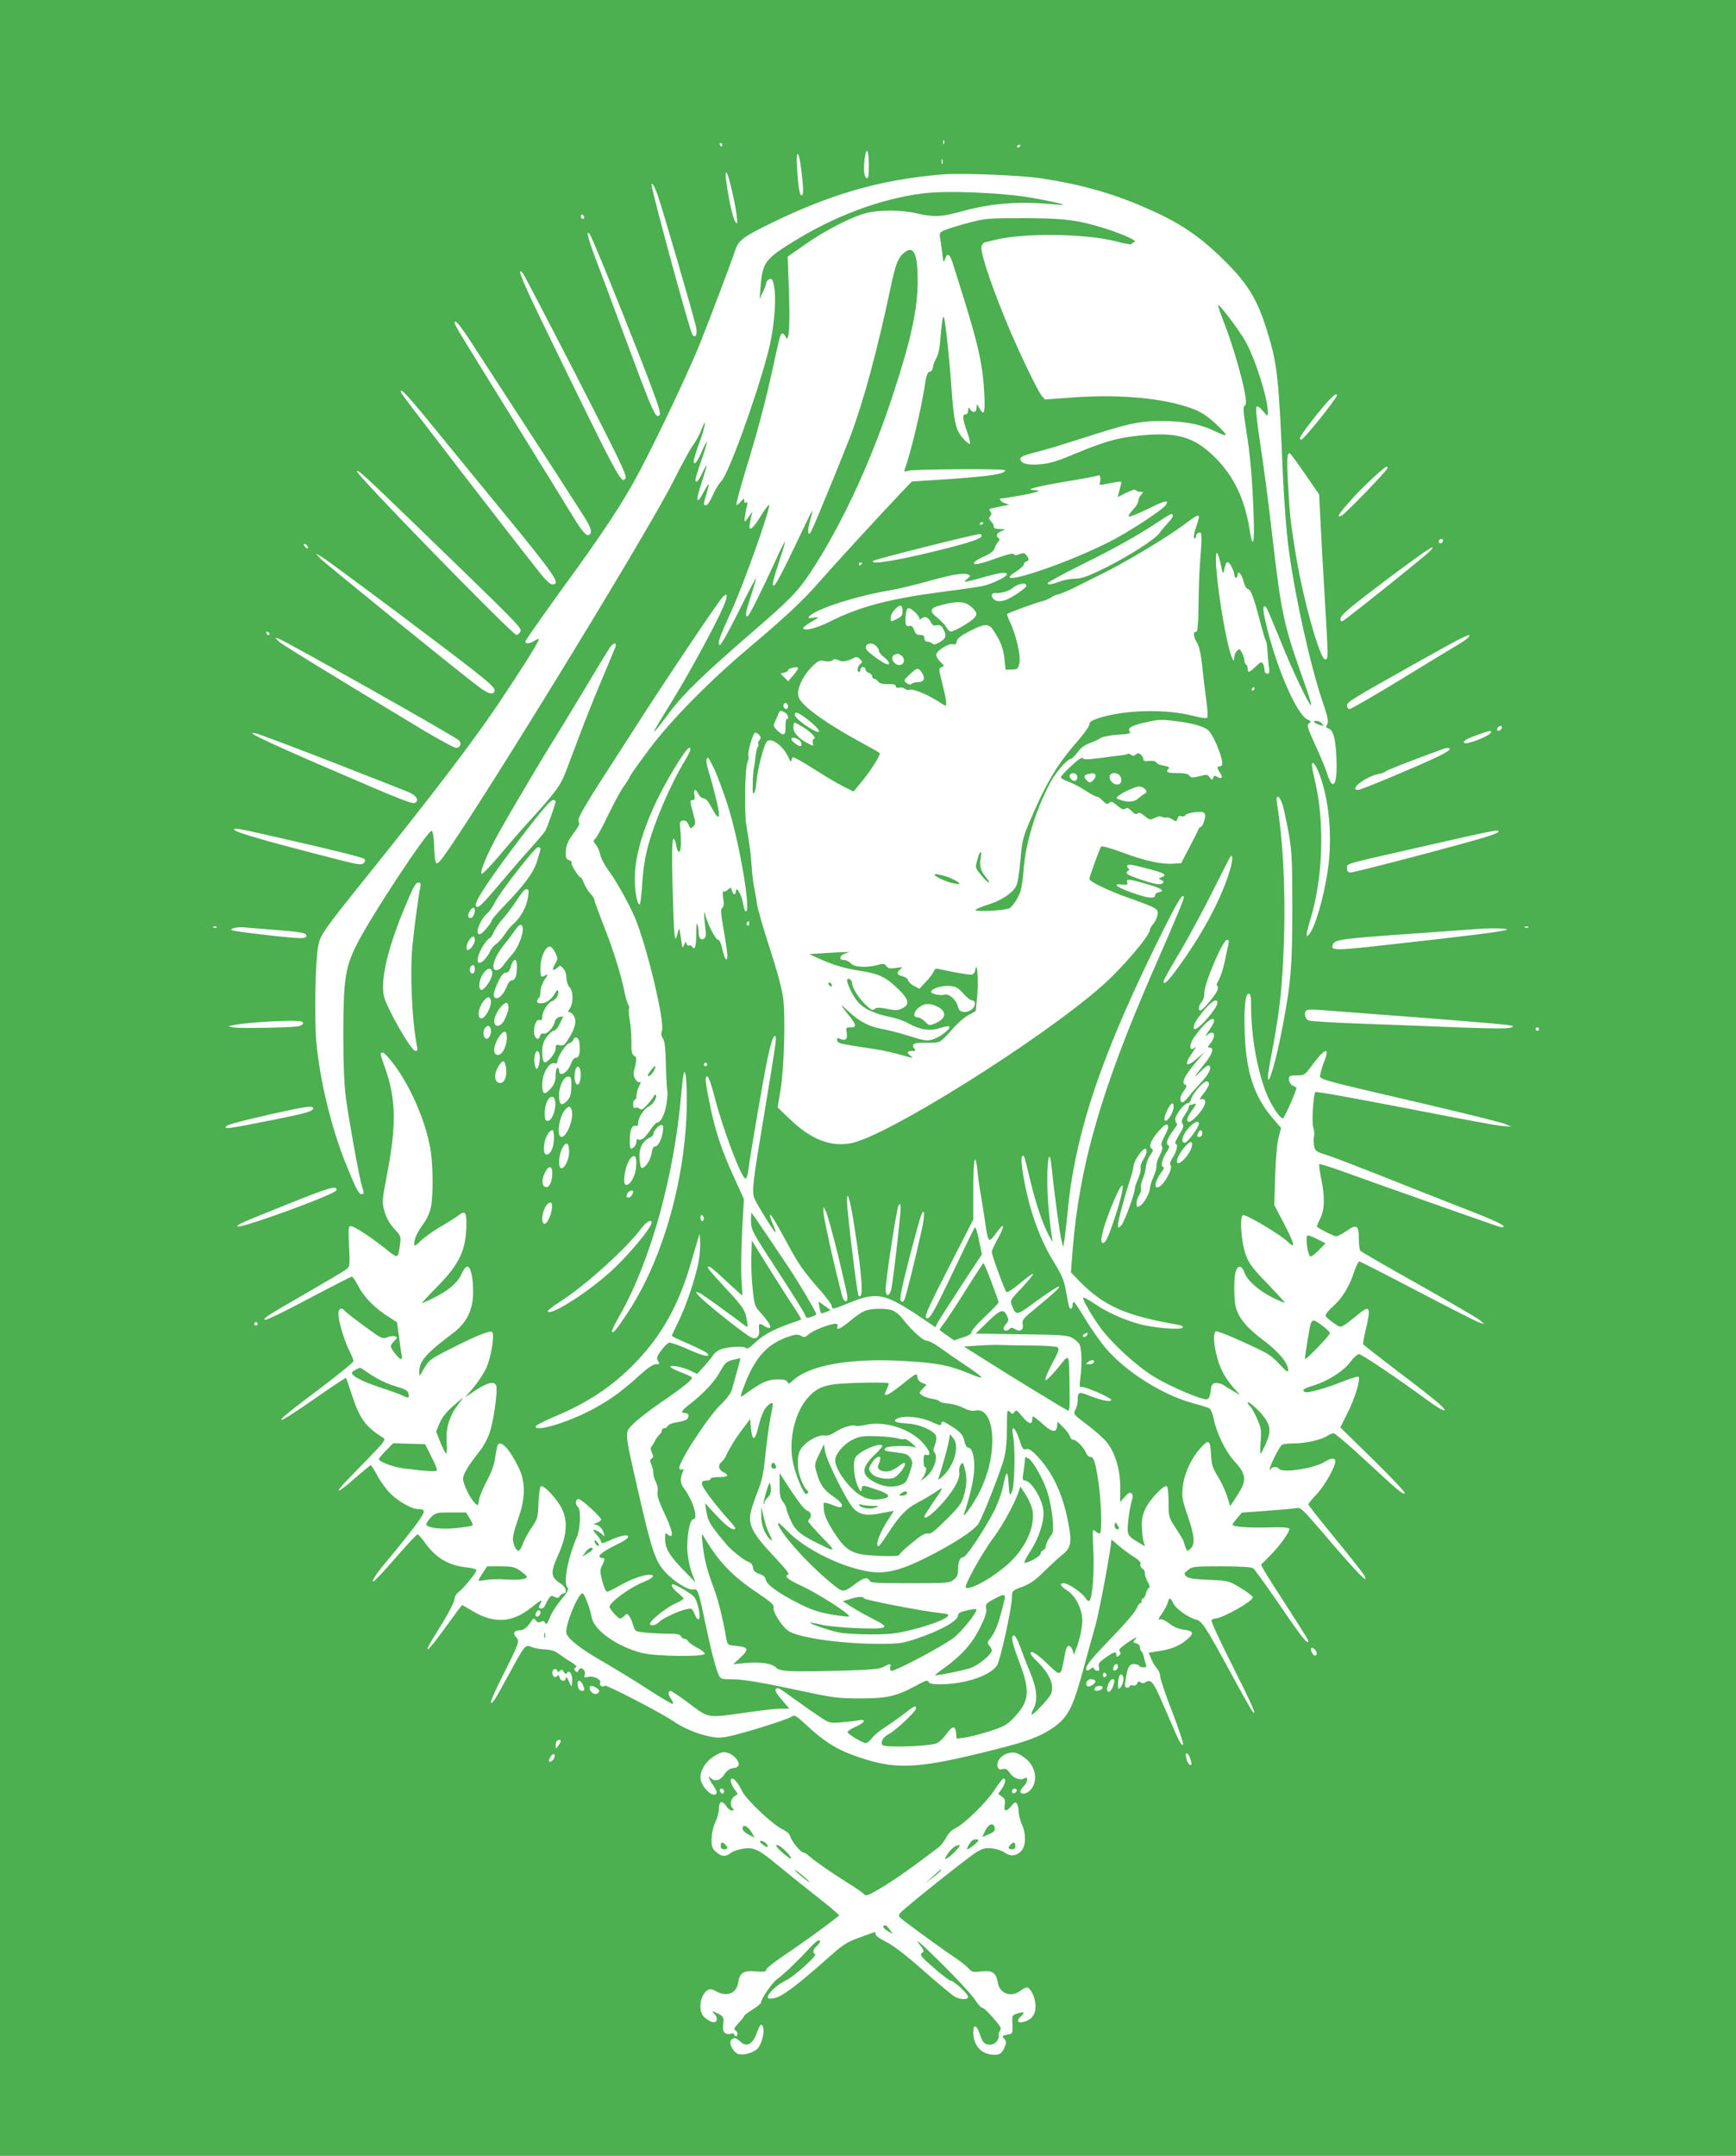 <?xml version="1.0" standalone="no"?>
<!DOCTYPE svg PUBLIC "-//W3C//DTD SVG 20010904//EN"
 "http://www.w3.org/TR/2001/REC-SVG-20010904/DTD/svg10.dtd">
<svg version="1.0" xmlns="http://www.w3.org/2000/svg"
 width="1031pt" height="1280pt" viewBox="0 0 1031 1280"
 preserveAspectRatio="xMidYMid meet">
<g transform="translate(0,1280) scale(0.1,-0.1)"
fill="#4caf50" stroke="none">
<path d="M0 6400 l0 -6400 5155 0 5155 0 0 6400 0 6400 -5155 0 -5155 0 0
-6400z m5607 5548 c-3 -8 -6 -5 -6 6 -1 11 2 17 5 13 3 -3 4 -12 1 -19z
m-1317 -8 c0 -5 -2 -10 -4 -10 -3 0 -8 5 -11 10 -3 6 -1 10 4 10 6 0 11 -4 11
-10z m1770 -4 c0 -3 -4 -8 -10 -11 -5 -3 -10 -1 -10 4 0 6 5 11 10 11 6 0 10
-2 10 -4z m-900 -117 c0 -60 -3 -80 -12 -77 -17 6 -21 49 -13 115 10 78 25 54
25 -38z m-401 -29 c13 -103 14 -150 2 -150 -12 0 -20 44 -27 158 -8 122 10
116 25 -8z m838 38 c-3 -7 -5 -2 -5 12 0 14 2 19 5 13 2 -7 2 -19 0 -25z
m-1249 -164 c12 -50 24 -115 27 -145 6 -48 5 -52 -8 -36 -8 10 -25 69 -36 130
-36 189 -23 227 17 51z m1837 77 c228 -35 410 -85 603 -168 194 -82 314 -159
446 -284 172 -163 231 -256 295 -466 57 -186 66 -269 91 -863 6 -135 20 -315
31 -400 35 -279 128 -701 201 -918 34 -101 40 -127 30 -142 -9 -16 -8 -20 7
-25 29 -9 43 -59 48 -175 5 -116 -7 -175 -31 -149 -7 8 -18 34 -25 57 -7 24
-37 98 -68 165 -49 107 -53 122 -39 132 14 11 13 13 -9 23 -66 30 -192 326
-250 585 -17 75 -15 101 5 81 5 -5 42 -93 83 -194 72 -181 175 -396 184 -386
3 3 -22 82 -56 176 -108 305 -122 371 -176 837 -19 169 -50 407 -69 528 -21
137 -30 224 -24 230 6 6 19 -2 38 -25 27 -32 29 -33 30 -12 1 83 -73 316 -134
427 -37 65 -154 220 -161 213 -3 -2 13 -49 35 -105 47 -119 106 -320 123 -416
9 -54 9 -70 -1 -76 -10 -6 -8 -34 7 -132 26 -156 38 -298 46 -513 7 -180 -4
-216 -25 -83 -28 174 -93 309 -200 417 -131 131 -234 159 -479 131 -116 -14
-191 -36 -371 -111 -98 -41 -141 -53 -196 -57 -73 -6 -114 6 -114 32 0 14 25
24 125 49 33 8 146 43 250 76 273 88 330 100 465 100 139 0 232 -19 322 -63
76 -37 76 -26 1 44 -64 60 -104 83 -188 108 -165 51 -413 70 -665 51 l-164
-12 -20 23 c-28 35 -155 301 -224 474 -93 230 -144 393 -132 416 6 10 13 19
15 19 2 0 30 7 62 15 165 43 540 39 721 -8 51 -14 92 -21 92 -16 0 4 8 9 18
12 22 5 -66 46 -174 80 -162 51 -241 61 -484 62 -214 0 -230 -2 -328 -28 -56
-15 -119 -34 -138 -42 -33 -14 -36 -18 -31 -47 3 -18 9 -60 13 -93 6 -55 8
-57 17 -32 13 40 29 29 48 -34 9 -30 38 -121 64 -204 89 -288 113 -400 121
-572 5 -108 -3 -127 -30 -75 -14 25 -15 25 -16 5 0 -30 -19 -39 -35 -17 -14
18 -14 18 -15 -3 0 -14 -6 -23 -15 -23 -21 0 -19 -29 9 -105 13 -36 20 -67 16
-70 -8 -5 -53 41 -68 71 -20 39 -31 109 -42 270 -11 162 -37 405 -45 412 -6 7
-13 -37 -20 -126 -3 -54 -12 -96 -25 -120 -11 -20 -20 -45 -20 -55 0 -11 -8
-21 -18 -24 -14 -3 -21 -21 -30 -83 -19 -131 -86 -410 -118 -494 -7 -17 -4
-18 22 -11 35 10 574 13 574 3 0 -22 -83 -35 -340 -53 l-215 -14 -60 -63
c-141 -148 -416 -449 -493 -537 -94 -108 -197 -204 -422 -394 -232 -196 -457
-425 -584 -595 -59 -79 -110 -151 -114 -160 -3 -10 -21 -38 -39 -63 -18 -26
-60 -103 -93 -172 -33 -68 -66 -130 -75 -137 -13 -11 -12 -15 5 -37 11 -14 22
-41 26 -61 4 -19 24 -58 45 -86 47 -62 130 -211 163 -292 71 -175 176 -616
157 -665 -6 -17 -4 -31 7 -46 10 -17 15 -61 17 -163 2 -77 6 -143 8 -147 3 -5
1 -37 -4 -73 -9 -63 -35 -115 -57 -115 -6 0 -25 -21 -42 -47 -31 -46 -54 -63
-71 -52 -5 3 -9 -3 -9 -13 0 -19 -18 -43 -32 -43 -12 0 -10 98 3 121 6 12 17
18 25 15 9 -4 14 2 14 17 0 31 35 85 64 98 25 12 52 57 40 68 -4 3 -9 0 -12
-8 -3 -8 -20 -30 -38 -50 -25 -28 -35 -33 -45 -24 -6 6 -18 9 -25 6 -10 -4
-14 3 -14 21 0 14 5 26 10 26 6 0 10 11 10 25 0 15 7 40 16 57 9 16 11 28 6
24 -18 -11 -45 32 -38 61 19 74 19 86 2 95 -14 8 -17 24 -16 81 0 40 -4 98
-10 130 -6 32 -8 63 -4 68 3 5 1 15 -4 22 -5 7 -15 39 -22 72 -21 106 -68 257
-125 400 -30 77 -55 145 -55 152 0 7 -11 24 -25 39 -13 14 -30 42 -37 60 -7
19 -15 34 -19 34 -12 0 -61 79 -55 88 3 5 -3 12 -14 15 -15 4 -20 14 -20 40 0
47 11 73 53 129 23 30 32 49 25 56 -13 13 13 62 124 236 50 77 152 236 226
351 164 256 477 723 503 749 31 33 33 10 5 -56 -45 -106 -208 -405 -303 -558
-140 -226 -143 -238 -16 -69 83 111 200 224 483 469 230 198 280 250 356 365
188 288 361 662 492 1066 105 321 142 496 142 663 0 152 -22 206 -70 173 -46
-32 -60 -66 -95 -234 -77 -361 -157 -657 -234 -861 -50 -130 -215 -532 -232
-564 -21 -40 -26 -4 -9 58 11 37 17 64 13 61 -3 -3 -50 -100 -104 -214 -100
-208 -129 -258 -129 -217 0 11 18 73 40 139 22 65 36 115 31 109 -4 -5 -30
-56 -56 -114 -85 -186 -157 -330 -166 -330 -15 0 -11 25 21 123 17 52 30 98
30 103 -1 5 -47 -83 -103 -196 -56 -113 -106 -203 -112 -200 -16 8 -6 38 72
210 72 157 228 599 221 621 -2 6 -24 -22 -48 -62 -51 -83 -76 -101 -67 -48 3
19 8 43 12 54 6 19 5 19 -7 2 -37 -53 -40 -54 -34 -12 3 22 9 51 13 64 4 17 3
22 -5 17 -8 -4 -12 0 -12 11 -1 15 -3 15 -21 -6 -11 -13 -22 -21 -25 -18 -4 3
21 95 54 204 74 240 120 415 167 632 19 90 38 167 41 172 9 15 20 10 31 -13
19 -41 26 79 18 286 l-7 192 104 73 c118 83 276 164 363 186 78 20 212 19 300
-2 98 -23 145 -21 259 10 192 53 353 64 574 42 87 -9 6 13 -148 40 -179 32
-511 45 -655 26 -250 -33 -519 -134 -764 -286 -168 -104 -183 -125 -194 -270
l-6 -70 19 40 c11 22 20 45 20 51 0 19 27 37 35 24 32 -52 20 -268 -25 -438
-75 -281 -234 -717 -277 -760 -14 -14 -36 -51 -50 -83 -14 -33 -32 -59 -39
-59 -18 0 -17 6 1 66 22 73 18 76 -18 9 -43 -82 -47 -47 -7 69 16 49 28 91 27
93 -2 1 -14 -20 -27 -47 -22 -48 -40 -64 -40 -38 0 7 16 59 36 116 20 57 34
105 32 107 -2 3 -17 -25 -32 -60 -27 -62 -46 -83 -46 -50 0 7 16 58 35 111 36
98 44 160 10 71 -10 -27 -32 -67 -49 -90 -17 -23 -69 -118 -116 -212 -164
-329 -1317 -2202 -1393 -2263 -14 -12 -17 -11 -22 10 -3 12 -6 56 -7 97 -2 42
-8 76 -14 78 -22 7 -369 -519 -449 -682 -65 -130 -76 -208 -76 -530 0 -178 5
-298 16 -379 18 -133 80 -475 95 -520 13 -39 13 -46 -4 -46 -16 0 -38 45 -97
193 -83 208 -149 484 -170 707 -13 139 -6 494 11 575 14 67 29 88 301 427 377
469 620 788 768 1008 142 212 241 369 241 384 0 5 -11 1 -25 -8 -28 -18 -55
-21 -55 -5 0 6 89 133 197 283 268 367 383 541 483 731 109 206 293 596 355
750 67 169 189 490 209 553 21 63 43 81 181 150 374 186 669 273 1045 306 112
10 470 -4 595 -23z m-2282 -91 c28 -76 224 -752 232 -796 7 -43 -5 -64 -23
-41 -14 16 -242 854 -242 888 0 21 15 -3 33 -51z m-433 -141 c0 -5 -4 -9 -10
-9 -5 0 -10 7 -10 16 0 8 5 12 10 9 6 -3 10 -10 10 -16z m219 -547 c170 -426
231 -589 231 -617 0 -8 -6 -15 -14 -15 -18 0 -49 74 -201 485 -68 182 -144
385 -169 453 -48 127 -58 174 -32 139 8 -10 91 -210 185 -445z m-282 -362
c287 -560 318 -624 307 -641 -23 -37 -42 -1 -493 927 -121 250 -155 334 -117
294 7 -8 143 -269 303 -580z m-599 153 c425 -654 653 -1005 675 -1044 29 -49
34 -74 16 -84 -16 -11 -42 19 -99 113 -29 48 -188 305 -353 572 -319 514 -347
561 -347 573 0 26 29 -9 108 -130z m-269 -445 c77 -95 280 -343 451 -551 310
-378 343 -427 290 -427 -12 0 -39 25 -73 68 -155 194 -818 1054 -823 1067 -17
44 28 -2 155 -157z m5401 145 c0 -17 -197 -263 -211 -263 -17 0 -9 17 29 68
110 146 182 224 182 195z m-189 -468 l83 -120 8 -155 c4 -85 15 -288 25 -450
22 -372 22 -375 3 -375 -31 0 -131 356 -174 620 -32 196 -35 221 -46 413 -9
157 -7 196 11 190 4 -2 45 -57 90 -123z m489 35 c0 -12 -247 -268 -272 -281
-36 -19 -17 11 59 96 67 75 196 195 209 195 2 0 4 -4 4 -10z m-5770 -338 c624
-604 631 -611 620 -633 -6 -10 -16 -19 -23 -19 -23 0 -947 947 -947 971 0 17
47 -26 350 -319z m4064 261 c-6 -24 -5 -25 22 -19 16 3 47 9 68 13 38 6 39 5
32 -18 -3 -13 -9 -34 -12 -47 l-7 -24 51 26 c31 15 53 22 57 16 3 -6 16 -10
27 -10 20 0 20 -1 5 -18 -10 -10 -17 -27 -17 -37 0 -11 -14 -34 -32 -52 -17
-18 -28 -36 -24 -40 4 -4 54 17 113 45 104 52 127 57 107 24 -18 -29 -234
-170 -349 -226 -292 -145 -706 -274 -541 -170 25 16 45 35 46 42 0 7 7 15 15
18 18 7 18 14 1 37 -11 14 -18 16 -41 7 -20 -8 -30 -8 -35 0 -4 7 -40 -2 -104
-25 -105 -38 -147 -45 -127 -21 6 8 34 23 61 35 31 13 51 29 56 43 3 13 13 30
21 40 10 11 11 18 4 23 -19 11 -12 31 17 42 27 11 27 11 -11 12 -25 1 -37 5
-35 13 2 6 -4 20 -15 31 -14 14 -16 21 -6 33 9 11 9 17 0 28 -10 12 -6 15 19
20 16 3 45 9 63 13 l32 6 -27 9 c-24 8 -39 28 -22 28 4 0 50 7 103 16 103 18
148 33 97 34 -68 0 0 20 179 50 105 17 192 34 194 36 11 10 20 -10 15 -33z
m431 -202 c3 -6 -9 -25 -27 -44 -18 -19 -41 -46 -51 -61 -25 -37 -181 -137
-326 -209 -99 -49 -133 -61 -175 -63 -28 0 -71 -8 -95 -18 -50 -18 -75 -21
-66 -6 4 6 88 52 188 102 218 108 332 172 451 250 99 64 93 62 101 49z m155
-13 c-1 -7 -7 -31 -15 -53 -16 -43 -20 -83 -7 -71 4 4 7 13 7 19 0 7 8 13 17
15 17 3 18 -12 3 -208 -3 -36 -6 -137 -7 -225 -2 -122 -6 -159 -15 -157 -19 3
-16 -29 6 -64 13 -21 23 -68 31 -140 6 -60 17 -150 24 -201 7 -51 10 -97 6
-103 -4 -7 -32 -3 -86 10 -156 41 -398 36 -551 -11 -50 -16 -63 -24 -63 -40 0
-11 -34 -58 -75 -105 -123 -141 -187 -251 -289 -494 -31 -73 -37 -103 -46
-208 -6 -72 -16 -135 -25 -153 -23 -43 -89 -86 -167 -110 -37 -12 -71 -26 -74
-31 -9 -14 174 -5 202 10 11 6 32 32 46 59 22 40 29 70 37 169 14 164 66 336
152 505 32 65 99 145 129 154 10 3 28 21 41 40 16 23 40 41 69 52 25 9 56 23
68 32 14 8 58 16 103 19 58 3 77 8 70 16 -18 22 5 37 88 56 70 17 95 19 165
11 105 -12 174 -30 206 -52 15 -10 38 -48 58 -96 35 -87 40 -123 17 -123 -19
0 -19 -10 1 -38 19 -28 11 -41 -16 -25 -15 10 -19 9 -25 -5 -6 -16 -8 -15 -21
3 -13 18 -18 18 -61 6 -41 -10 -49 -10 -59 3 -8 12 -29 16 -73 16 -60 0 -71 6
-50 27 7 7 -1 12 -30 17 -21 3 -41 12 -43 18 -3 8 -19 12 -41 10 -27 -3 -37 0
-37 11 0 8 -7 20 -15 27 -12 10 -18 10 -30 0 -11 -9 -18 -10 -28 -1 -8 6 -16
8 -20 5 -3 -3 -21 -7 -39 -9 -18 -1 -75 -9 -126 -16 -72 -9 -95 -10 -101 -1
-5 8 -28 -7 -69 -46 -34 -31 -62 -62 -62 -67 0 -6 21 -18 48 -27 26 -10 71
-33 100 -53 30 -19 59 -35 66 -35 7 0 23 -11 36 -25 16 -17 27 -22 34 -15 15
15 21 13 55 -16 24 -20 35 -23 45 -15 10 8 18 5 36 -14 17 -18 27 -22 36 -15
8 8 21 3 42 -15 29 -24 33 -25 60 -11 17 9 34 11 42 6 7 -4 19 -6 26 -3 7 2
23 -3 37 -12 23 -15 25 -15 30 5 4 14 10 18 22 14 10 -4 21 -1 25 6 4 7 31 15
59 18 41 4 52 1 57 -12 7 -17 -13 -76 -26 -76 -4 0 -10 -8 -14 -17 -3 -10 -28
-58 -54 -108 l-47 -90 -51 -3 c-70 -4 -169 18 -302 68 -65 24 -117 39 -122 34
-8 -9 -70 -179 -70 -193 0 -15 118 -72 233 -112 173 -62 179 -66 171 -103 -3
-17 -15 -40 -25 -52 -10 -11 -19 -26 -19 -32 0 -37 -166 -231 -290 -340 -368
-322 -1282 -894 -1488 -930 -122 -22 -235 23 -361 143 l-73 70 17 100 c22 135
31 435 16 550 -8 58 -37 166 -81 300 -38 116 -71 233 -75 260 -3 28 -10 68
-15 90 -5 22 -12 76 -15 120 -3 44 -8 94 -10 110 -3 17 -7 44 -9 60 -3 17 -9
57 -14 90 -12 77 -8 332 7 368 6 16 9 33 6 37 -9 15 27 140 40 140 7 0 18 -7
25 -15 10 -12 10 -18 0 -30 -7 -9 -10 -18 -7 -22 4 -3 3 -11 -2 -17 -5 -6 -12
-33 -14 -61 -3 -27 -6 -52 -8 -55 -1 -3 -3 -18 -5 -35 -3 -29 -3 -40 -4 -97
-1 -56 18 -26 22 35 5 72 44 226 63 245 25 27 100 -30 129 -98 8 -19 15 -27
16 -18 0 9 4 19 8 22 5 3 58 -27 118 -65 60 -39 139 -86 176 -105 l67 -34 33
40 c62 72 132 180 122 189 -5 5 -60 36 -123 70 -141 77 -263 157 -319 211 -34
33 -42 48 -42 76 0 44 39 115 88 161 31 30 41 34 70 28 20 -4 39 -2 47 5 10 8
19 8 35 0 21 -11 47 -8 88 12 18 10 26 8 40 -6 15 -16 16 -18 1 -29 -16 -12
-22 -47 -7 -47 4 0 8 7 8 15 0 8 7 15 15 15 8 0 15 -6 15 -14 0 -8 9 -18 20
-21 11 -3 20 -13 20 -21 0 -8 5 -14 11 -14 7 0 17 -7 24 -16 8 -12 26 -16 58
-16 34 1 47 -3 47 -12 0 -9 7 -12 20 -9 11 3 27 0 35 -7 8 -6 18 -9 24 -6 15
10 100 -23 159 -60 29 -19 55 -34 57 -34 10 0 3 48 -19 133 -22 86 -22 89 -4
96 18 6 17 8 -7 31 -14 13 -25 32 -25 42 0 23 75 71 100 63 14 -4 19 0 22 17
2 17 21 32 77 61 96 48 114 48 147 -5 39 -62 54 -102 60 -166 l6 -58 37 1 c33
0 37 3 45 35 10 41 -18 166 -54 243 -13 26 -21 50 -18 52 7 7 169 66 206 75
18 4 43 15 57 24 13 9 30 16 36 16 11 0 88 34 144 63 11 6 65 33 120 60 133
65 381 213 480 287 83 62 95 68 95 48z m-1280 -32 c0 -3 -4 -8 -10 -11 -5 -3
-10 -1 -10 4 0 6 5 11 10 11 6 0 10 -2 10 -4z m-10 -77 c0 -15 -53 -35 -201
-73 -272 -70 -471 -104 -443 -76 9 9 600 158 632 159 6 1 12 -4 12 -10z m2740
-27 c0 -13 -12 -22 -22 -16 -10 6 -1 24 13 24 5 0 9 -4 9 -8z m-6745 -33 c11
-17 -1 -21 -15 -4 -8 9 -8 15 -2 15 6 0 14 -5 17 -11z m6670 -29 c-27 -29
-501 -409 -521 -417 -12 -4 -15 -1 -12 18 2 18 68 73 266 222 241 181 315 230
267 177z m-1245 -82 c12 -58 14 -60 20 -32 12 53 20 59 41 25 10 -18 19 -40
19 -51 0 -11 5 -20 10 -20 6 0 10 7 10 16 0 32 25 6 35 -37 7 -27 17 -45 28
-47 17 -3 36 -58 77 -217 11 -42 23 -81 27 -88 4 -7 9 -32 10 -57 1 -25 5 -66
8 -92 6 -40 4 -48 -9 -48 -10 0 -16 9 -16 23 0 12 -5 29 -10 37 -8 12 -15 9
-43 -18 -38 -37 -47 -39 -47 -13 0 11 -4 23 -10 26 -5 3 -10 14 -10 24 0 10
-6 31 -14 45 -13 25 -15 26 -30 11 -9 -9 -16 -26 -16 -38 0 -50 -22 6 -45 114
-47 222 -80 519 -56 505 4 -3 14 -34 21 -68z m-4898 -279 c534 -401 593 -448
585 -472 -8 -26 -39 -17 -99 29 -152 116 -915 735 -938 760 l-25 28 37 -21
c20 -12 218 -158 440 -324z m2768 287 c0 -3 -4 -8 -10 -11 -5 -3 -10 -1 -10 4
0 6 5 11 10 11 6 0 10 -2 10 -4z m640 -73 c3 -3 -4 -11 -14 -19 -11 -7 -18
-16 -15 -18 2 -2 49 9 104 25 106 30 145 35 145 19 0 -14 -90 -58 -142 -69
-24 -5 -132 -21 -241 -35 -319 -42 -493 -88 -671 -178 -75 -38 -156 -58 -156
-37 0 4 20 20 45 35 25 14 45 27 45 28 0 1 -15 1 -32 -2 -30 -4 -32 -3 -18 12
40 41 278 118 471 150 53 9 165 36 250 60 141 40 208 48 229 29z m335 -61 c0
-11 -54 -50 -105 -77 -35 -18 -72 -19 -88 -3 -20 20 -14 40 11 37 29 -3 78 11
97 27 34 29 85 39 85 16z m-324 -127 c35 -34 36 -45 7 -72 -31 -26 -113 -73
-131 -73 -7 0 -20 12 -27 26 -8 14 -32 39 -53 56 -53 42 -46 59 33 78 91 23
134 19 171 -15z m-411 -25 c0 -22 -7 -32 -32 -44 -40 -20 -38 -21 -38 9 0 26
47 78 62 68 5 -2 8 -17 8 -33z m74 -5 c14 -13 26 -29 26 -36 0 -9 3 -9 14 0
18 15 41 5 54 -23 8 -18 16 -22 35 -19 21 4 29 -1 41 -25 19 -38 14 -53 -25
-76 -23 -13 -34 -15 -42 -7 -6 6 -19 11 -29 11 -11 0 -18 7 -18 20 0 15 -7 20
-26 20 -19 0 -28 7 -35 29 -8 22 -15 28 -30 24 -19 -5 -25 11 -20 62 4 52 16
56 55 20z m-3833 -128 c-1 -12 -15 -9 -19 4 -3 6 1 10 8 8 6 -3 11 -8 11 -12z
m7119 -22 c-6 -8 -33 -26 -58 -41 -26 -15 -179 -108 -339 -206 -161 -98 -299
-178 -308 -178 -8 0 -15 9 -15 20 0 22 14 31 420 259 272 153 329 181 300 146z
m-6525 -304 c286 -161 525 -299 532 -308 16 -20 6 -43 -19 -43 -11 0 -97 47
-192 103 -639 386 -843 512 -861 529 l-20 21 20 -5 c12 -3 255 -137 540 -297z
m1460 248 c-4 -11 -40 -98 -80 -192 -40 -95 -98 -239 -129 -322 -31 -82 -68
-180 -82 -217 -33 -88 -57 -122 -190 -270 -62 -67 -154 -172 -204 -233 -51
-60 -99 -111 -107 -113 -21 -5 28 115 99 243 78 139 263 452 338 570 31 50
114 187 185 305 70 118 134 223 143 233 21 23 35 22 27 -4z m1549 5 c9 -8 16
-22 16 -29 0 -8 14 -24 30 -37 33 -24 42 -52 12 -40 -10 4 -30 16 -46 27 -66
47 -79 62 -73 78 8 21 41 22 61 1z m150 -57 c22 -16 18 -50 -7 -55 -36 -7 -67
48 -34 61 19 8 22 8 41 -6z m-614 -75 c0 -4 -13 -23 -29 -42 l-30 -35 -23 23
-23 23 23 5 c12 4 22 10 22 14 0 8 21 16 48 19 6 0 12 -3 12 -7z m736 -27 c21
-33 12 -55 -24 -55 -15 0 -33 -5 -38 -10 -7 -7 -17 -5 -30 5 -18 14 -18 16 18
50 45 42 52 43 74 10z m1974 -95 c0 -5 -5 -10 -11 -10 -5 0 -7 5 -4 10 3 6 8
10 11 10 2 0 4 -4 4 -10z m-2770 -106 c0 -16 -16 -19 -25 -4 -8 13 4 32 16 25
5 -4 9 -13 9 -21z m-19 -34 c19 -10 27 -40 11 -40 -4 0 -7 -20 -7 -45 2 -53
-12 -58 -51 -20 -18 18 -22 29 -15 42 5 10 14 30 20 46 12 30 14 31 42 17z
m147 -51 c62 -50 77 -82 24 -55 -51 27 -112 76 -112 91 0 25 23 16 88 -36z
m-37 -37 c52 -34 79 -63 63 -69 -7 -2 -9 -13 -7 -24 6 -20 5 -20 -24 -5 -58
29 -90 63 -91 96 0 16 3 30 7 30 4 0 27 -13 52 -28z m4149 -1 c0 -12 -20 -25
-27 -18 -7 7 6 27 18 27 5 0 9 -4 9 -9z m-69 -35 c-19 -22 -142 -69 -154 -57
-11 11 13 25 87 51 65 24 83 25 67 6z m-6875 -172 c232 -90 437 -171 457 -180
39 -19 54 -41 37 -58 -15 -15 -55 1 -530 206 -380 164 -501 223 -415 202 17
-4 220 -80 451 -170z m2765 136 c18 -10 27 -40 11 -40 -13 0 -52 30 -52 41 0
12 17 12 41 -1z m-641 -61 c0 -6 -15 -37 -34 -68 -86 -143 -182 -366 -220
-515 -16 -60 -28 -140 -32 -216 -4 -66 -11 -120 -15 -120 -15 0 -29 75 -29
156 0 179 96 435 263 697 46 72 67 93 67 66z m4510 2 c0 -5 -34 -26 -76 -46
-132 -62 -450 -195 -468 -195 -59 0 46 81 124 95 19 4 37 11 40 15 4 7 175 73
340 133 24 9 40 8 40 -2z m-4365 -123 c18 -40 51 -130 74 -200 75 -231 149
-680 106 -636 -3 2 -9 26 -14 52 -9 50 -41 98 -41 63 0 -24 -17 -21 -23 5 -6
21 -7 21 -25 5 -10 -9 -22 -14 -26 -10 -4 5 -5 -14 -1 -41 6 -35 4 -50 -6 -56
-10 -7 -9 -31 9 -133 12 -68 22 -136 22 -151 0 -44 -18 -20 -30 39 -7 33 -17
55 -25 55 -14 0 -59 85 -74 140 -7 28 -9 30 -9 10 0 -14 3 -49 7 -78 5 -38 4
-55 -5 -63 -20 -16 -34 -2 -35 34 0 18 -4 40 -8 50 -4 10 -7 -15 -6 -56 0 -75
-9 -103 -24 -78 -5 7 -13 11 -19 7 -6 -3 -12 2 -15 11 -3 15 -6 14 -14 -7 -10
-23 -11 -21 -17 25 -11 79 -12 82 -20 50 -17 -68 -21 -52 -27 120 -10 286 -10
435 1 435 5 0 13 -18 16 -40 4 -24 11 -39 18 -37 11 4 13 56 6 137 -4 39 -2
45 16 48 14 2 24 -5 33 -24 11 -25 13 -26 28 -11 15 15 15 21 0 76 -21 74 -21
81 -2 81 11 0 13 8 9 30 -8 36 8 40 24 5 7 -14 20 -25 31 -25 12 0 28 -18 47
-55 49 -92 57 -66 23 68 -11 45 -29 111 -40 145 -17 57 -18 82 -3 82 3 0 20
-33 39 -72z m3583 -5 c65 -154 88 -393 57 -595 -25 -165 -76 -339 -112 -378
-20 -22 -17 3 12 101 70 232 82 553 29 792 -25 110 -27 127 -16 127 5 0 19
-21 30 -47z m-1431 -29 c3 -8 1 -20 -6 -27 -14 -14 -47 15 -37 32 10 16 36 13
43 -5z m109 5 c3 -6 -2 -20 -13 -31 -19 -18 -21 -18 -37 -3 -21 21 -20 32 2
38 30 8 41 7 48 -4z m142 -1 c16 -16 15 -47 -2 -54 -33 -13 -73 36 -49 59 10
11 38 8 51 -5z m153 -84 c12 -15 11 -18 -5 -28 -11 -6 -28 -19 -38 -28 -20
-20 -63 -23 -105 -7 -27 10 -28 11 -8 26 31 23 98 53 121 53 12 0 28 -7 35
-16z m817 -95 c7 -24 23 -98 35 -164 19 -108 22 -154 22 -445 0 -340 -8 -445
-57 -700 -38 -205 -88 -375 -88 -303 0 12 9 68 20 125 45 234 61 365 71 578
17 337 3 675 -37 919 -10 59 15 52 34 -10z m-4318 23 c0 -13 -47 -147 -60
-172 -7 -13 -38 -50 -69 -84 -31 -34 -110 -124 -175 -201 -137 -162 -155 -180
-169 -166 -17 17 69 148 261 401 129 169 181 230 198 230 8 0 14 -4 14 -8z
m-1677 -208 c340 -77 531 -124 541 -134 7 -7 5 -15 -5 -25 -13 -13 -35 -9
-189 31 -417 107 -580 155 -580 169 0 10 38 4 233 -41z m7277 28 c0 -5 -39
-21 -87 -35 -163 -49 -767 -207 -790 -207 -18 0 -23 6 -23 25 0 29 -30 20 405
119 492 112 495 112 495 98z m-5690 -101 c0 -5 -9 -38 -20 -73 -21 -69 -77
-144 -202 -273 -37 -38 -68 -75 -68 -81 0 -6 -15 -28 -34 -50 -27 -30 -37 -36
-46 -27 -16 14 20 94 54 120 12 10 32 38 44 63 30 62 239 330 257 330 8 0 15
-4 15 -9z m4085 -158 c-56 -167 -162 -361 -304 -555 -55 -75 -81 -100 -81 -75
0 7 43 84 96 172 52 88 140 251 195 361 55 111 103 205 107 209 18 18 11 -40
-13 -112z m-462 35 c84 -22 101 -34 66 -46 -19 -7 -20 -10 -6 -15 27 -10 19
-27 -12 -27 -32 0 -169 46 -186 61 -6 7 -5 13 4 18 9 6 10 11 2 15 -6 4 -9 12
-6 17 7 10 19 8 138 -23z m-5 -92 c72 -21 93 -38 52 -44 -11 -2 -20 -10 -20
-18 0 -20 -36 -18 -111 7 -110 36 -153 65 -84 57 25 -3 34 0 31 8 -11 29 1 28
132 -10z m-4332 -13 c-12 -59 -35 -233 -47 -353 -15 -163 -2 -444 27 -589 6
-28 4 -33 -11 -30 -27 6 -171 259 -185 325 -21 98 23 285 122 522 54 131 66
152 84 152 12 0 14 -7 10 -27z m640 -60 c-7 -53 -43 -120 -83 -155 -16 -13
-40 -42 -55 -65 -16 -24 -39 -50 -52 -58 -13 -9 -29 -29 -36 -44 -6 -16 -23
-39 -36 -52 -53 -49 -48 26 6 102 12 16 25 29 29 29 4 0 16 17 25 39 10 21 32
54 49 72 17 19 50 61 72 93 57 84 58 86 74 86 11 0 12 -10 7 -47z m3894 -3 c0
-13 -52 -138 -180 -430 -309 -707 -440 -1161 -480 -1665 l-10 -129 52 -54
c143 -146 274 -204 581 -257 23 -4 35 -10 31 -17 -10 -16 -176 -3 -262 22 -96
27 -190 70 -264 121 -33 22 -62 38 -65 35 -7 -7 50 -107 100 -176 67 -93 216
-230 317 -292 96 -59 289 -142 318 -136 12 2 18 17 22 48 4 38 9 46 28 48 13
2 33 -3 45 -10 12 -8 40 -25 62 -38 l40 -24 -42 48 c-24 27 -54 72 -67 100
-39 84 -60 216 -35 231 5 4 81 -25 167 -65 141 -64 162 -77 209 -128 42 -45
53 -53 53 -36 0 42 -57 109 -149 178 -92 69 -138 122 -159 185 -15 41 -16 190
-2 225 13 36 36 32 50 -8 15 -47 84 -108 169 -151 39 -19 71 -32 71 -29 0 3
-47 54 -103 113 -85 87 -108 117 -127 166 -28 76 -40 232 -18 240 17 7 219
-113 266 -158 48 -47 42 -15 -24 111 l-56 107 5 170 c3 99 11 195 20 229 l15
59 -53 62 c-106 125 -153 268 -162 486 -7 159 2 249 23 249 11 0 14 -16 14
-69 0 -177 34 -375 89 -518 28 -72 81 -153 100 -153 9 0 87 179 80 183 -2 1
-13 7 -24 13 -11 6 -20 22 -20 35 0 22 4 24 47 24 45 0 47 2 90 60 75 101 107
113 74 27 -10 -26 -21 -59 -23 -74 -7 -40 -66 -23 659 -192 224 -53 422 -102
440 -111 l33 -15 -57 5 c-32 3 -207 35 -390 71 -447 87 -710 135 -716 130 -12
-13 -23 -180 -13 -208 6 -17 8 -41 5 -54 -4 -13 -3 -39 0 -57 6 -31 11 -35 79
-56 39 -13 173 -64 297 -113 124 -50 317 -126 430 -170 248 -96 320 -128 320
-140 0 -5 -10 -6 -22 -3 -24 7 -739 259 -951 336 -65 23 -120 40 -122 37 -3
-3 2 -38 10 -79 24 -112 23 -187 -4 -243 -13 -26 -22 -48 -20 -50 26 -19 101
-56 114 -56 9 0 37 14 61 31 61 42 74 35 74 -43 0 -35 4 -68 8 -73 4 -6 159
-96 345 -200 186 -105 350 -200 365 -213 l27 -23 -25 7 c-14 3 -178 87 -366
185 -187 98 -345 179 -351 179 -6 0 -21 -30 -33 -67 -28 -86 -70 -152 -127
-203 -25 -22 -43 -45 -40 -53 2 -7 23 -25 46 -41 40 -28 41 -28 68 -11 16 10
49 36 74 57 75 63 83 51 50 -87 -11 -44 -17 -83 -15 -87 3 -4 95 -76 205 -160
110 -83 219 -168 242 -189 72 -63 32 -55 -61 14 -181 133 -395 277 -411 277
-9 0 -33 -21 -52 -47 -41 -55 -131 -112 -220 -140 -58 -18 -69 -26 -49 -38 14
-8 122 21 223 62 49 19 91 32 95 29 13 -14 -20 -126 -63 -211 l-45 -90 198
-194 c112 -110 192 -195 185 -198 -15 -5 -35 12 -249 210 -87 81 -166 147
-174 147 -9 0 -25 -7 -37 -15 -32 -23 -130 -45 -198 -45 -33 0 -65 -4 -71 -8
-15 -9 -74 -127 -73 -144 0 -10 2 -10 6 0 6 14 39 16 48 2 17 -28 206 0 271
40 38 24 64 26 64 4 0 -34 -62 -144 -110 -195 -27 -29 -50 -57 -50 -61 0 -4
72 -96 160 -203 88 -107 164 -205 171 -216 37 -70 -38 8 -265 274 -98 114
-113 128 -135 123 -15 -3 -93 -10 -176 -16 l-150 -11 -27 -32 c-15 -18 -28
-35 -28 -39 0 -13 87 -20 208 -17 82 3 126 0 129 -7 5 -16 -57 -104 -115 -161
l-53 -53 17 -32 c9 -18 73 -118 141 -222 67 -104 123 -193 123 -198 0 -29 -38
19 -167 208 -79 115 -151 215 -160 222 -12 8 -67 12 -189 12 -160 0 -173 -1
-198 -21 -25 -20 -26 -23 -11 -38 12 -12 43 -17 133 -21 117 -5 118 -5 190
-48 39 -24 72 -49 72 -56 0 -24 -182 -126 -225 -126 -7 0 -17 -5 -20 -10 -4
-6 52 -127 124 -269 120 -238 155 -319 115 -266 -8 11 -65 112 -126 225 -149
274 -170 306 -205 314 -46 12 -121 65 -135 97 -16 35 -24 37 -32 6 -3 -13 -17
-40 -31 -61 -29 -42 -30 -47 -12 -40 7 2 30 -9 51 -25 25 -20 55 -33 87 -37
54 -7 61 -20 27 -51 -44 -40 -93 -63 -164 -74 l-72 -12 15 -36 c8 -20 23 -45
34 -57 10 -11 19 -32 19 -47 0 -14 32 -109 72 -211 39 -103 68 -189 64 -193
-10 -11 -18 4 -102 200 -77 179 -86 191 -124 167 -9 -5 -19 -5 -27 2 -9 7 -15
6 -19 -7 -4 -10 -14 -15 -25 -12 -11 3 -19 1 -19 -4 0 -5 -7 -9 -16 -9 -14 0
-15 7 -9 47 11 73 21 93 49 93 14 0 28 -4 31 -10 3 -6 15 -10 27 -10 15 0 18
4 13 18 -3 9 -9 29 -12 45 -3 15 -10 30 -14 33 -5 3 -9 13 -9 23 0 11 -9 21
-22 24 -22 6 -22 6 -2 28 11 13 -7 5 -44 -20 -48 -33 -61 -46 -52 -55 7 -10 6
-17 -5 -26 -12 -10 -15 -10 -15 4 0 23 -14 20 -64 -16 -38 -26 -44 -36 -40
-55 5 -16 2 -23 -9 -23 -8 0 -17 6 -20 13 -3 9 -8 9 -21 -2 -9 -8 -19 -11 -22
-8 -15 14 16 57 116 160 126 131 176 190 185 217 4 11 11 20 16 20 5 0 9 7 9
15 0 8 4 15 9 15 5 0 12 12 16 27 3 15 11 31 17 34 7 4 7 12 0 25 -16 29 -25
58 -23 69 1 5 -5 15 -15 22 -9 6 -14 19 -11 27 4 10 -10 25 -43 45 -27 17 -67
47 -90 67 -22 20 -40 34 -40 32 0 -47 -69 -416 -94 -508 -20 -69 -54 -192 -76
-275 -61 -223 -90 -276 -186 -340 -71 -47 -151 -77 -341 -124 -476 -120 -594
-123 -855 -25 -87 33 -166 85 -255 168 -69 64 -73 66 -95 52 -28 -18 -292
-100 -373 -116 -50 -10 -72 -9 -128 4 -65 15 -146 50 -197 86 -71 49 -403 221
-409 212 -4 -7 -12 -7 -20 -3 -7 5 -11 14 -7 19 11 18 -38 44 -69 36 -25 -6
-28 -5 -22 15 7 27 -27 50 -37 24 -5 -13 -9 -14 -19 -4 -9 9 -9 14 1 20 10 6
3 15 -25 32 -21 12 -53 34 -72 48 -25 19 -48 26 -84 28 -27 1 -62 7 -79 14
-39 16 -39 16 -138 -166 -85 -156 -96 -173 -105 -163 -4 3 29 77 73 164 97
193 99 200 77 224 -21 23 -12 40 21 40 24 0 47 19 71 56 11 18 13 18 26 2 9
-11 18 -13 29 -7 12 7 19 5 26 -7 7 -12 12 -6 27 31 9 26 40 74 67 106 41 49
47 63 37 75 -24 29 3 173 57 299 21 48 25 162 7 177 -18 15 -16 48 3 48 16 0
134 -107 134 -122 0 -5 -10 -13 -22 -18 l-23 -9 21 -6 c12 -4 27 -18 33 -31
12 -28 14 -44 3 -29 -10 13 -53 37 -58 32 -2 -2 7 -16 21 -31 14 -15 25 -33
25 -41 0 -11 13 -8 55 11 105 48 151 29 49 -21 -76 -37 -114 -62 -114 -75 0
-6 7 -10 15 -10 19 0 19 -9 0 -46 -12 -26 -12 -37 2 -92 9 -37 21 -62 29 -62
7 0 39 15 71 34 65 38 141 66 179 66 40 0 24 -19 -36 -44 -81 -32 -200 -120
-200 -147 0 -12 51 -69 62 -69 5 0 17 7 26 16 14 15 17 15 29 -2 8 -10 18 -35
24 -55 11 -36 12 -36 78 -43 36 -3 96 -6 132 -6 50 0 68 -4 73 -15 3 -8 12
-15 20 -15 8 0 19 -7 23 -15 5 -8 29 -25 53 -38 25 -12 45 -28 45 -36 0 -19
-292 -16 -373 5 -146 37 -284 134 -298 211 -9 53 -44 143 -54 143 -28 0 -106
-194 -96 -237 9 -34 84 -93 222 -172 71 -41 191 -114 267 -164 76 -49 140 -87
143 -84 4 3 -1 16 -10 29 -19 27 -21 48 -3 48 6 0 57 -34 111 -75 117 -88 105
-86 337 -53 85 13 177 23 206 23 l51 0 -45 53 c-33 38 -43 56 -35 64 8 8 17 6
34 -6 13 -9 39 -27 58 -41 19 -14 49 -35 66 -47 17 -13 59 -42 95 -66 64 -43
65 -44 134 -38 39 3 85 8 103 12 50 10 40 -14 -18 -39 -27 -12 -48 -26 -46
-32 4 -13 87 -63 107 -64 8 -1 25 12 37 29 12 16 48 46 80 66 31 20 82 56 113
80 60 47 69 51 69 30 0 -17 -120 -130 -160 -151 -35 -18 -52 -46 -40 -65 11
-18 284 -9 326 11 15 8 40 32 55 54 34 49 53 51 57 6 l3 -34 47 6 c26 3 91 20
146 37 85 27 104 38 143 77 96 99 103 157 39 328 -45 118 -55 165 -35 165 8 0
23 -27 36 -63 12 -34 38 -102 59 -152 43 -102 49 -169 21 -222 -10 -18 -14
-33 -9 -33 11 0 97 91 111 117 27 53 -3 124 -83 202 -20 19 -36 39 -36 43 0
23 37 1 100 -60 82 -79 79 -80 102 43 9 50 15 65 27 63 8 -2 18 -14 22 -28 l6
-25 12 30 c25 61 43 150 38 191 -7 65 -44 132 -88 160 -42 26 -50 44 -21 44
26 0 107 -55 127 -86 10 -16 20 -23 26 -17 17 17 29 174 22 302 -6 125 -6 126
14 108 11 -9 23 -14 26 -10 13 12 7 194 -9 300 -18 122 -28 153 -49 153 -9 0
-20 11 -25 24 -11 30 -61 81 -77 78 -6 -1 -15 7 -18 19 -4 12 -22 37 -41 55
l-33 33 -3 -27 c-5 -41 -30 -37 -85 13 -28 25 -54 45 -57 45 -3 0 -6 -9 -6
-20 0 -32 -24 -23 -60 21 -29 36 -35 40 -45 26 -11 -15 -13 -15 -28 1 -16 15
-17 9 -17 -99 0 -71 -6 -137 -16 -174 -18 -72 -126 -348 -153 -391 -25 -40
-144 -118 -306 -200 -158 -79 -244 -100 -344 -85 -165 26 -384 135 -487 243
-30 31 -54 51 -54 45 0 -42 165 -230 303 -345 87 -72 81 -72 162 -12 44 33 70
38 79 15 5 -13 41 -15 239 -15 222 0 236 1 261 21 21 16 26 29 26 62 0 46 12
72 32 72 16 0 123 161 179 268 22 42 47 109 55 149 21 100 28 104 34 18 5 -74
6 -75 20 -45 16 34 21 261 6 334 -13 67 14 48 38 -27 17 -54 22 -61 41 -56 17
4 33 -7 73 -50 89 -98 146 -224 177 -392 22 -113 15 -145 -37 -186 -23 -18
-71 -63 -108 -99 -49 -49 -81 -72 -128 -90 -61 -23 -62 -25 -62 -61 0 -62 -70
-381 -90 -408 -43 -61 -194 -110 -336 -110 -48 0 -66 4 -70 15 -5 12 -20 7
-77 -25 -115 -62 -171 -74 -332 -74 -123 0 -161 5 -315 38 -270 58 -378 76
-447 76 -63 0 -64 1 -78 33 -18 43 -48 162 -80 317 -36 173 -42 189 -65 183
-29 -8 -117 46 -169 103 -60 66 -80 125 -162 484 -83 364 -81 341 -28 396 24
25 97 81 162 126 121 82 187 134 187 148 0 4 -27 18 -60 30 -33 12 -63 27 -67
33 -10 16 72 2 117 -21 l40 -19 39 42 c21 23 46 53 55 67 9 14 29 31 44 36 42
16 138 22 151 9 8 -8 22 0 54 30 46 45 106 78 207 114 36 12 67 24 68 25 2 1
-18 35 -45 76 -27 40 -94 145 -149 233 l-99 160 -3 -95 c-2 -52 2 -140 8 -195
9 -87 14 -103 39 -130 46 -50 71 -87 65 -97 -3 -5 -16 -2 -30 6 -34 23 -40 20
-36 -17 5 -44 -17 -64 -50 -46 -29 15 -173 126 -261 202 -67 58 -82 81 -35 56
19 -10 215 -152 267 -193 12 -9 13 -4 7 33 -10 62 -20 78 -127 193 -104 113
-116 128 -99 128 7 0 42 -28 78 -63 37 -34 79 -73 94 -86 l27 -23 -6 108 c-3
60 0 189 5 287 l10 178 -58 127 c-74 161 -114 282 -145 437 -28 139 -31 169
-13 163 7 -3 25 -54 40 -114 49 -192 158 -482 184 -491 7 -2 14 17 18 49 13
100 87 533 114 662 17 81 32 131 41 134 17 6 15 -6 -59 -453 -68 -404 -76
-470 -61 -507 13 -35 122 -210 127 -205 2 2 -5 25 -17 51 -11 26 -19 50 -16
52 6 6 28 -31 107 -176 64 -119 91 -157 198 -279 34 -39 62 -78 62 -86 0 -21
9 -19 112 23 156 63 205 52 413 -87 l90 -61 14 28 c8 15 70 112 138 216 l124
188 -17 85 c-9 46 -20 80 -24 76 -5 -4 -60 -118 -124 -253 -127 -266 -148
-302 -167 -283 -9 9 23 78 135 297 l146 285 0 181 c0 180 12 231 25 108 3 -35
12 -99 20 -143 8 -44 19 -116 25 -159 19 -128 21 -129 66 -67 49 70 56 49 10
-33 -20 -35 -36 -71 -36 -79 0 -20 76 -227 87 -238 5 -5 41 18 81 52 40 34 75
59 78 56 3 -3 -27 -39 -66 -81 -72 -76 -72 -76 -60 -108 25 -61 24 -62 146 28
177 128 180 108 6 -34 -86 -70 -93 -78 -88 -104 7 -34 -16 -48 -47 -29 -14 9
-22 10 -30 2 -15 -15 -37 -14 -37 1 0 6 7 20 17 30 13 15 14 23 5 43 -21 47
-39 42 -116 -33 l-72 -70 270 -4 c235 -3 275 -5 303 -21 18 -9 38 -27 44 -39
13 -25 16 -117 5 -200 -6 -46 -5 -57 6 -53 16 6 171 -60 177 -76 5 -16 -58 -4
-131 25 -62 25 -68 23 -68 -32 0 -15 -6 -39 -14 -53 -13 -25 -11 -27 73 -90
47 -35 100 -83 118 -107 48 -64 76 -159 76 -263 l-1 -87 29 32 c21 23 30 28
39 19 9 -8 9 -20 1 -45 -6 -18 -15 -69 -20 -113 -10 -89 -8 -93 71 -139 31
-19 31 -19 23 0 -5 10 -11 49 -13 85 -3 52 1 78 18 116 23 55 112 149 129 139
7 -4 11 -42 11 -95 0 -87 0 -88 45 -157 24 -38 45 -72 45 -76 0 -4 5 -19 10
-34 10 -26 11 -26 30 -9 29 26 25 74 -16 194 -32 93 -36 113 -30 170 7 76 47
167 101 228 52 61 62 57 67 -29 3 -64 8 -81 42 -136 21 -35 46 -89 55 -120
l17 -55 42 65 c59 91 56 122 -20 206 -49 53 -104 167 -119 244 -7 35 -18 62
-28 67 -9 5 -52 18 -96 30 -182 49 -403 189 -520 329 -33 39 -87 116 -120 171
-33 55 -63 101 -67 101 -5 0 -8 -9 -8 -20 0 -11 -4 -20 -10 -20 -10 0 -12 7
-31 113 -8 51 -24 88 -62 150 -63 103 -97 180 -137 303 -38 118 -75 323 -60
338 12 12 11 13 49 -144 32 -135 75 -261 110 -325 l22 -40 -6 45 c-17 122 -25
226 -25 330 0 135 15 178 25 74 14 -139 45 -372 56 -425 l13 -54 7 40 c4 22
12 96 19 165 45 480 205 951 576 1693 82 164 114 213 114 177z m-4210 -74 c0
-25 -12 -46 -26 -46 -17 0 -18 14 -4 41 12 22 30 25 30 5z m1630 -82 c0 -8 -5
-12 -10 -9 -6 4 -8 11 -5 16 9 14 15 11 15 -7z m-1347 -16 c10 -32 -22 -119
-59 -162 -22 -24 -47 -56 -57 -70 -22 -32 -57 -35 -57 -6 0 32 24 81 61 127
19 23 47 60 62 82 29 42 42 50 50 29z m-1816 -4 c-3 -3 -12 -4 -19 -1 -8 3 -5
6 6 6 11 1 17 -2 13 -5z m333 -14 c170 -13 200 -19 200 -36 0 -10 -12 -14 -37
-14 -58 0 -393 39 -406 47 -16 10 30 20 73 17 19 -2 96 -8 170 -14z m7457 14
c-3 -3 -12 -4 -19 -1 -8 3 -5 6 6 6 11 1 17 -2 13 -5z m-129 -14 c-17 -10
-202 -34 -720 -91 -304 -34 -327 -34 -312 4 10 28 63 35 439 61 198 14 378 27
400 29 95 8 210 6 193 -3z m-6128 -62 c0 -22 -26 -58 -42 -58 -13 0 -9 34 8
58 19 28 34 28 34 0z m4476 -24 c-4 -14 -14 -60 -22 -102 -9 -42 -25 -91 -35
-109 -13 -20 -16 -34 -9 -38 6 -4 5 -15 -4 -33 -19 -35 -85 -112 -97 -112 -15
0 -10 32 8 52 10 11 16 32 15 48 -4 52 110 320 135 320 11 0 13 -7 9 -26z
m-3999 -50 c17 -34 17 -37 0 -66 -21 -36 -15 -48 11 -25 18 16 20 16 37 -3 11
-12 19 -36 19 -58 1 -21 9 -44 19 -54 22 -23 23 -95 1 -126 -12 -18 -13 -22
-1 -22 7 0 20 -11 27 -25 16 -30 4 -75 -37 -138 -20 -32 -29 -38 -49 -33 -21
6 -24 3 -24 -19 0 -30 -52 -91 -68 -81 -7 4 -12 30 -12 59 0 39 6 60 26 89 15
21 34 38 43 38 9 0 25 18 36 43 l20 43 -22 -4 c-12 -2 -24 -14 -27 -26 -9 -37
-47 -78 -67 -73 -11 3 -19 -2 -22 -15 -8 -29 -31 -16 -35 18 -4 43 14 85 33
78 11 -5 15 0 15 17 0 33 37 90 61 96 11 3 25 17 30 31 11 28 2 45 -11 21 -23
-40 -48 -61 -78 -65 -23 -3 -32 1 -32 11 0 7 5 17 10 20 6 3 10 21 10 39 0 19
11 49 25 70 21 31 22 35 6 26 -30 -15 -31 -14 -31 46 0 61 29 124 56 124 8 0
22 -16 31 -36z m-227 -81 c0 -55 -10 -83 -29 -83 -10 0 -22 -14 -29 -32 -18
-48 -49 -81 -68 -74 -19 7 -14 39 19 106 15 30 28 45 41 45 13 0 22 10 27 27
16 59 39 66 39 11z m-250 -18 c0 -16 -6 -25 -15 -25 -15 0 -21 31 -8 43 13 14
23 6 23 -18z m103 -29 c-2 -33 -50 -99 -66 -93 -19 7 -11 63 13 97 27 39 56
37 53 -4z m-10 -149 c15 -38 -40 -133 -63 -110 -16 15 -5 64 21 98 23 28 34
31 42 12z m4317 -21 c0 -31 -107 -156 -134 -156 -15 0 -4 36 21 69 62 85 113
124 113 87z m-4210 -29 c0 -12 -9 -41 -20 -64 -31 -70 -86 -50 -56 20 17 40
54 79 67 72 5 -4 9 -16 9 -28z m5140 -38 c459 -34 754 -59 795 -65 38 -6 39
-7 15 -16 -16 -6 -123 -5 -285 1 -143 6 -402 16 -575 22 -173 6 -325 15 -337
20 -25 9 -32 54 -10 62 6 3 39 3 72 1 33 -3 179 -14 325 -25z m-950 -42 c0 -8
-14 -34 -32 -58 -17 -24 -22 -36 -11 -26 43 38 60 2 22 -47 -17 -21 -18 -26
-5 -26 29 0 17 -38 -31 -97 -66 -83 -72 -94 -23 -45 30 30 46 40 53 33 14 -14
-7 -53 -58 -107 -22 -23 -53 -58 -68 -78 -16 -20 -32 -34 -38 -31 -16 10 -10
41 13 70 15 20 18 30 10 33 -30 10 -10 52 68 144 l45 53 -43 -37 c-69 -61 -85
-44 -30 33 17 24 25 38 18 32 -39 -35 -41 15 -3 66 62 84 113 124 113 88z
m-5410 -12 c0 -8 -13 -16 -32 -19 -55 -8 -351 -13 -383 -6 l-30 7 35 7 c54 11
204 23 313 25 79 1 97 -2 97 -14z m1115 -35 c7 -23 -12 -63 -28 -57 -17 5 -21
45 -7 63 17 19 27 18 35 -6z m6225 0 c0 -5 -4 -10 -10 -10 -5 0 -10 5 -10 10
0 6 5 10 10 10 6 0 10 -4 10 -10z m-6130 -49 c0 -68 -43 -128 -70 -96 -14 17
1 70 31 109 24 31 39 26 39 -13z m431 -33 c7 -56 -1 -88 -20 -88 -10 0 -22
-13 -29 -34 -21 -57 -72 -86 -72 -40 0 8 -4 14 -10 14 -5 0 -10 -20 -10 -44 0
-33 -7 -52 -26 -75 -39 -47 -54 -41 -54 21 0 62 41 133 72 125 12 -3 18 0 18
11 0 25 48 100 69 107 11 3 22 12 25 20 10 27 34 16 37 -17z m-237 -64 c7 -20
-3 -82 -14 -89 -12 -8 -22 48 -14 79 7 30 19 34 28 10z m-859 -71 c97 -133
182 -330 211 -493 16 -91 18 -280 3 -349 -6 -27 -23 -68 -39 -89 -39 -54 -60
-97 -60 -124 0 -20 3 -19 38 14 20 20 73 58 117 84 44 25 91 55 104 65 41 33
51 25 51 -40 0 -159 -38 -243 -173 -380 -56 -57 -97 -101 -92 -99 135 56 208
110 237 176 10 23 25 42 33 42 20 0 35 -63 35 -151 0 -104 -38 -183 -118 -243
-163 -123 -202 -167 -202 -231 0 -30 1 -29 25 14 32 56 39 61 155 120 157 80
241 114 253 102 15 -15 -5 -145 -34 -211 -13 -30 -47 -82 -75 -116 l-52 -61
65 44 c68 45 109 54 120 26 10 -26 -14 -205 -38 -276 -11 -35 -38 -86 -60
-113 -68 -85 -99 -137 -99 -164 0 -30 41 -115 70 -144 18 -19 19 -18 25 20 4
21 25 72 47 113 27 50 43 94 49 138 5 36 12 69 15 74 19 31 73 -28 125 -136
39 -81 40 -174 3 -283 -41 -120 -45 -141 -29 -180 18 -42 33 -38 50 12 7 20
30 63 51 94 37 54 39 62 42 147 2 50 8 94 13 100 14 14 96 -72 126 -133 36
-74 30 -156 -20 -270 -51 -114 -49 -134 19 -179 25 -16 33 -53 13 -53 -7 0
-17 -7 -24 -16 -9 -13 -16 -14 -32 -5 -18 9 -23 7 -35 -12 -8 -12 -17 -30 -21
-39 -3 -10 -13 -18 -22 -18 -18 0 -19 5 -4 32 13 25 3 20 -56 -27 -114 -91
-221 -97 -351 -19 -31 19 -58 34 -60 34 -1 0 -41 -53 -88 -118 -123 -172 -158
-196 -62 -43 70 111 106 180 106 202 0 10 11 27 26 38 30 24 104 115 104 129
0 5 -28 13 -62 16 -108 12 -185 60 -249 153 -17 23 -34 43 -39 43 -5 0 -64
-63 -131 -140 -67 -77 -126 -140 -131 -140 -15 0 23 56 96 141 38 45 102 125
142 177 74 98 78 112 26 112 -37 0 -121 48 -166 95 -23 23 -57 70 -75 104 -18
33 -35 61 -39 61 -4 0 -45 -34 -92 -75 -86 -76 -123 -98 -80 -47 14 15 78 83
145 150 109 112 118 125 101 135 -106 67 -138 111 -186 254 -17 54 -33 100
-35 102 -2 1 -82 -51 -178 -118 -95 -66 -182 -123 -193 -127 -18 -7 -18 -6 -2
12 9 10 107 87 217 169 110 83 200 156 200 163 1 7 -10 34 -23 60 -32 63 -66
176 -66 218 0 37 18 45 40 19 7 -8 59 -49 117 -91 99 -73 105 -75 133 -64 16
7 37 9 46 6 15 -6 15 -9 -5 -29 -27 -29 -26 -31 5 -73 30 -39 46 -44 40 -11
-3 12 -10 61 -16 109 l-12 87 -51 33 c-81 51 -146 118 -178 180 -16 32 -34 58
-39 58 -5 0 -78 -37 -162 -81 -231 -123 -349 -181 -356 -175 -9 9 17 26 247
158 118 68 224 131 237 141 22 17 23 21 17 137 -5 109 -4 120 11 120 20 0 114
-62 208 -136 74 -59 71 -60 84 29 6 45 5 49 -34 91 -28 30 -46 63 -58 102 -16
57 -16 59 16 228 54 282 52 437 -10 617 -35 100 -35 99 -16 99 8 0 40 -35 71
-77z m660 -11 c8 -48 -8 -92 -34 -92 -35 0 -41 49 -11 98 26 42 37 41 45 -6z
m1195 18 c0 -5 -4 -10 -10 -10 -5 0 -10 5 -10 10 0 6 5 10 10 10 6 0 10 -4 10
-10z m-752 -44 c4 -35 -5 -76 -18 -76 -14 0 -22 39 -15 77 7 40 28 40 33 -1z
m631 -141 c4 -458 -134 -963 -355 -1295 -63 -95 -81 -117 -90 -107 -3 3 17 47
46 96 182 319 323 824 365 1306 3 39 8 88 12 110 6 36 7 38 14 15 4 -14 7 -70
8 -125z m-686 50 c-2 -47 -7 -63 -27 -83 -32 -32 -46 -21 -46 36 0 56 31 115
58 110 14 -3 17 -14 15 -63z m3787 19 c0 -9 -15 -35 -32 -57 -23 -28 -27 -39
-15 -34 26 10 33 -18 12 -51 -26 -41 -67 -82 -82 -82 -21 0 -15 24 18 70 22
30 26 41 14 37 -9 -4 -21 -7 -26 -7 -5 0 -9 -6 -9 -13 0 -7 -11 -28 -24 -47
-18 -27 -21 -38 -13 -52 9 -13 4 -28 -21 -67 -17 -28 -27 -51 -22 -51 18 0 10
-45 -14 -81 -16 -24 -21 -40 -15 -46 20 -20 -46 -133 -78 -133 -21 0 -9 45 23
88 14 17 20 32 15 32 -20 0 -11 47 15 86 16 23 22 40 15 42 -20 7 -11 39 24
86 20 25 31 46 25 46 -5 0 -10 11 -10 25 0 26 54 95 75 95 7 0 16 11 19 25 8
31 73 105 92 105 8 0 14 -7 14 -16z m-3882 -110 c4 -45 -21 -109 -44 -109 -16
0 -19 7 -19 52 1 78 56 129 63 57z m3672 -26 c0 -33 -39 -93 -51 -81 -7 7 -3
26 11 57 24 50 40 59 40 24z m-5110 -8 c0 -18 -41 -30 -237 -69 -251 -50 -283
-55 -283 -43 0 12 53 27 275 78 196 44 245 51 245 34z m1535 -10 c15 -48 -27
-160 -60 -160 -32 0 -15 121 22 162 21 23 30 23 38 -2z m3725 -83 c0 -20 -68
-112 -83 -112 -26 0 -17 42 18 83 36 41 65 54 65 29z m-202 -69 c-19 -35 -25
-55 -18 -63 7 -8 3 -26 -13 -56 -13 -24 -21 -52 -19 -61 2 -9 -6 -38 -17 -64
-12 -26 -21 -55 -21 -66 0 -28 -37 -96 -60 -108 -18 -9 -20 -8 -20 15 0 14 7
37 16 50 9 14 13 32 10 40 -3 9 2 33 10 53 9 20 18 54 19 74 2 20 13 51 25 68
18 25 20 34 10 40 -20 12 -5 52 41 104 31 35 45 44 53 36 8 -8 4 -25 -16 -62z
m-2982 20 c-8 -49 -31 -89 -48 -85 -7 1 -15 -15 -18 -40 -6 -44 -47 -100 -62
-85 -4 4 -9 31 -10 60 -3 56 19 98 60 117 12 5 22 14 22 20 0 19 31 55 47 55
13 0 14 -8 9 -42z m-646 -33 c0 -49 -15 -91 -37 -99 -19 -8 -27 17 -20 65 5
38 30 79 49 79 4 0 8 -20 8 -45z m3850 25 c0 -11 -7 -20 -15 -20 -17 0 -18 2
-9 24 9 23 24 20 24 -4z m-60 -65 c0 -24 -25 -67 -54 -94 -51 -47 -47 9 4 72
33 39 50 47 50 22z m-3700 -44 c0 -49 -31 -108 -51 -96 -14 10 -10 74 7 111
24 51 44 44 44 -15z m3430 3 c0 -9 -9 -32 -21 -51 -12 -18 -18 -41 -15 -49 3
-9 -3 -36 -14 -61 -11 -25 -20 -51 -20 -58 0 -31 -63 -202 -80 -220 -20 -19
-20 -19 -20 5 0 23 41 174 76 280 8 25 16 57 17 71 3 28 51 99 68 99 5 0 9 -7
9 -16z m-3032 -91 c-5 -56 -33 -108 -59 -108 -27 0 -5 127 28 160 24 25 36 6
31 -52z m-498 -37 c0 -51 -17 -88 -38 -84 -24 4 -27 40 -7 83 22 46 45 46 45
1z m3346 -250 c-44 -134 -59 -166 -77 -166 -23 0 4 103 66 250 65 154 71 103
11 -84z m-4628 147 c-4 -24 -588 -236 -588 -214 0 11 25 22 300 132 251 101
294 113 288 82z m1762 -7 c0 -16 -14 -36 -26 -36 -16 0 -16 2 -8 24 5 14 34
24 34 12z m1314 -208 c48 -303 56 -442 25 -411 -9 9 -69 504 -69 568 1 65 21
-6 44 -157z m-1797 102 c-6 -46 -33 -94 -47 -85 -27 17 6 125 38 125 11 0 13
-10 9 -40z m2069 -37 c-21 -212 -48 -431 -56 -450 -14 -34 -30 -28 -30 11 0
58 65 479 76 498 13 21 16 3 10 -59z m-372 -223 c30 -124 56 -238 58 -254 5
-44 -19 -43 -31 1 -51 195 -111 468 -111 501 l1 27 13 -25 c8 -14 39 -126 70
-250z m501 142 c-36 -165 -96 -408 -105 -422 -7 -11 -12 -12 -20 -4 -9 9 4 73
48 245 33 129 66 248 73 264 20 50 23 3 4 -83z m-1295 62 c0 -8 -4 -14 -10
-14 -5 0 -10 9 -10 21 0 11 5 17 10 14 6 -3 10 -13 10 -21z m-310 -22 c0 -33
-149 -209 -258 -305 -125 -110 -304 -226 -350 -227 -23 0 -3 18 81 73 147 96
382 310 471 430 26 34 56 49 56 29z m280 -227 c-17 -97 -73 -264 -120 -360
-22 -45 -40 -83 -40 -86 0 -3 45 -25 100 -48 54 -24 104 -49 111 -57 21 -26
-24 -16 -120 27 -50 22 -99 39 -107 37 -9 -2 -30 -22 -47 -46 -27 -37 -29 -46
-19 -62 11 -18 9 -20 -13 -20 -16 0 -49 -22 -97 -66 -117 -106 -196 -161 -313
-219 -146 -72 -314 -118 -303 -83 3 7 56 34 118 60 194 81 342 180 476 320
158 164 257 344 330 598 14 47 30 103 37 125 l12 40 3 -45 c2 -25 -2 -76 -8
-115z m-2620 -375 c0 -5 -4 -10 -10 -10 -5 0 -10 5 -10 10 0 6 5 10 10 10 6 0
10 -4 10 -10z m4922 -72 c-6 -6 -15 -8 -19 -4 -4 4 -1 11 7 16 8 5 17 7 19 4
3 -2 -1 -10 -7 -16z m43 -159 c-4 -5 -16 -9 -28 -9 -21 1 -21 1 -3 15 20 15
41 11 31 -6z m-2373 -1390 c21 -25 42 -119 29 -132 -6 -6 -15 4 -25 28 -15 35
-18 37 -47 31 -46 -9 -145 -55 -165 -77 -17 -19 -54 -26 -54 -10 0 18 94 94
146 118 30 13 54 28 54 31 0 4 -16 20 -35 35 -19 15 -35 35 -35 43 0 13 12 9
58 -16 31 -17 65 -40 74 -51z m-912 -93 c0 -16 -18 -31 -27 -22 -8 8 5 36 17
36 5 0 10 -6 10 -14z m4610 -242 c0 -8 -4 -14 -10 -14 -12 0 -31 35 -23 44 9
8 33 -14 33 -30z m-1180 -78 c0 -16 -18 -31 -27 -22 -8 8 5 36 17 36 5 0 10
-6 10 -14z m-3330 -27 c0 -8 4 -8 14 0 11 10 17 8 25 -6 8 -14 13 -15 19 -5
14 21 34 -12 30 -50 l-4 -33 -17 35 c-9 20 -16 28 -17 18 0 -25 -31 -22 -37 3
-4 14 -8 17 -13 9 -4 -7 -13 -9 -19 -6 -16 11 -13 46 4 46 8 0 15 -5 15 -11z
m3262 -24 c0 -5 -5 -11 -11 -13 -6 -2 -11 4 -11 13 0 9 5 15 11 13 6 -2 11 -8
11 -13z m100 -31 c-2 -16 -10 -36 -18 -44 -12 -12 -14 -10 -14 17 0 17 3 39 6
48 10 26 29 11 26 -21z m-167 -3 c8 -14 -37 -43 -48 -32 -15 15 0 41 22 41 11
0 22 -4 26 -9z m110 -18 c-9 -35 -26 -56 -37 -45 -12 12 11 72 29 72 12 0 14
-7 8 -27z m-3155 -2 c5 -11 10 -24 10 -30 0 -17 -27 -13 -34 5 -16 41 4 62 24
25z m86 -25 c15 -12 17 -17 6 -28 -15 -15 -45 0 -50 26 -4 20 18 21 44 2z
m3002 2 c-5 -15 -48 -24 -48 -10 0 14 12 22 33 22 10 0 17 -5 15 -12z m-3218
-316 c0 -5 -7 -17 -15 -28 -14 -19 -14 -19 -15 2 0 11 3 24 7 27 9 10 23 9 23
-1z m1038 -99 c30 -33 25 -57 -13 -61 -21 -2 -37 -13 -53 -37 -23 -37 -57 -46
-80 -23 -21 21 -13 -5 15 -44 18 -27 23 -42 16 -49 -24 -24 -93 48 -93 97 0
58 50 119 120 147 26 10 64 -3 88 -30z m1724 -5 c61 -48 74 -137 27 -187 -22
-23 -59 -28 -59 -8 0 8 9 22 20 32 11 10 20 27 20 37 0 15 -3 17 -19 8 -25
-13 -65 4 -87 37 -12 19 -21 23 -39 19 -18 -5 -25 -1 -30 14 -9 29 19 68 58
79 41 12 63 5 109 -31z m-2802 1 c-10 -17 -30 -27 -30 -13 0 15 22 44 31 39 5
-4 5 -13 -1 -26z m3779 -1 c6 -17 9 -34 6 -36 -9 -9 -23 11 -30 41 -10 38 10
35 24 -5z m-2697 -135 c9 -10 25 -37 36 -59 26 -51 179 -196 237 -224 28 -14
45 -29 49 -45 7 -28 63 -95 79 -95 6 0 20 -9 31 -19 29 -27 135 -101 233 -162
46 -28 88 -58 94 -65 10 -12 21 -9 68 17 95 54 211 135 374 260 15 11 36 38
47 60 12 23 33 44 54 54 54 26 185 154 232 227 24 37 48 68 54 68 17 0 11 -30
-11 -62 l-21 -29 22 -16 c18 -13 21 -22 17 -49 -7 -42 9 -44 40 -6 19 23 24
25 33 12 5 -8 10 -30 10 -48 0 -18 9 -54 21 -79 24 -54 22 -122 -6 -153 -27
-30 -64 -34 -96 -11 -15 11 -49 23 -75 26 -42 5 -56 1 -95 -22 -48 -29 -421
-326 -451 -360 -16 -18 -15 -20 25 -51 86 -65 252 -185 301 -217 28 -18 62
-45 76 -60 23 -25 29 -26 78 -20 65 8 89 -8 98 -67 11 -65 80 -90 134 -48 14
11 31 20 38 20 22 0 52 -62 52 -111 0 -51 -24 -82 -71 -94 -34 -9 -44 7 -19
30 29 27 24 33 -15 21 -35 -11 -35 -11 -32 -66 2 -47 0 -55 -18 -58 -43 -7
-47 -11 -31 -27 12 -12 13 -22 5 -43 -16 -41 -29 -52 -61 -52 -78 0 -128 52
-128 136 0 47 21 41 38 -11 17 -53 29 -65 63 -65 29 0 56 31 50 58 -1 8 3 19
9 27 8 9 2 22 -22 51 -46 55 -76 84 -87 84 -6 0 -26 24 -45 53 -20 28 -103
119 -186 201 -139 138 -181 173 -129 108 18 -24 19 -27 4 -38 -14 -11 -5 -22
71 -88 47 -42 93 -76 100 -76 19 0 104 -79 104 -96 0 -18 -43 -18 -78 0 -15 8
-99 78 -187 155 -105 93 -181 151 -222 171 -37 18 -63 37 -63 46 0 9 -3 14 -7
12 -5 -2 -46 -17 -91 -33 -76 -27 -95 -40 -205 -138 -171 -151 -255 -213 -299
-221 -29 -5 -38 -4 -38 7 0 22 60 77 105 97 46 20 193 152 176 158 -17 6 -13
27 9 47 11 10 20 22 20 27 0 19 -22 5 -67 -44 -64 -70 -151 -153 -188 -179
-29 -21 -95 -116 -95 -138 0 -6 -22 -25 -50 -42 -27 -17 -50 -34 -50 -37 0 -4
-15 -24 -34 -44 -25 -27 -30 -38 -20 -42 16 -6 19 -36 4 -36 -5 0 -10 5 -10
11 0 6 -9 8 -20 4 -33 -10 -52 13 -45 54 6 42 1 52 -40 70 -29 13 -30 13 -11
-8 24 -27 14 -55 -16 -46 -13 4 -33 17 -45 28 -39 35 -27 132 20 161 13 8 25
7 48 -6 64 -37 122 -15 133 50 9 59 31 74 105 67 48 -4 61 -2 61 9 0 8 44 44
98 80 97 65 250 175 307 220 l30 24 -35 31 c-19 17 -82 68 -140 113 -58 45
-143 114 -189 152 -114 95 -143 109 -206 100 -27 -4 -61 -15 -74 -25 -32 -25
-54 -24 -88 5 -24 21 -27 31 -27 77 1 33 9 72 22 99 12 25 22 62 22 83 0 44
20 49 44 12 9 -14 24 -25 33 -25 13 0 14 3 5 12 -19 19 -14 55 9 72 l21 15
-21 29 c-34 48 -24 85 11 45z m-72 -58 c0 -8 -4 -15 -9 -15 -5 0 -11 7 -15 15
-3 9 0 15 9 15 8 0 15 -7 15 -15z m1738 3 c-6 -18 -28 -21 -28 -4 0 9 7 16 16
16 9 0 14 -5 12 -12z m-1505 -1408 c7 -26 -7 -84 -27 -115 -18 -28 -83 -50
-119 -41 -30 7 -61 64 -45 83 15 18 28 16 55 -9 37 -35 73 -16 97 50 20 55 30
64 39 32z"/>
<path d="M7806 8511 c5 -5 20 -12 34 -16 22 -7 23 -6 11 9 -7 9 -23 16 -34 16
-13 0 -17 -4 -11 -9z"/>
<path d="M3862 6440 c-15 -19 -18 -30 -10 -30 7 0 21 14 30 30 22 39 8 39 -20
0z"/>
<path d="M5817 7733 c-3 -5 -10 -25 -15 -47 -11 -37 -9 -41 25 -82 19 -24 40
-44 45 -44 5 0 -2 14 -16 31 -32 37 -40 68 -32 114 6 33 3 45 -7 28z"/>
<path d="M5550 7606 c0 -10 75 -44 113 -51 47 -9 47 -1 -1 24 -39 20 -112 38
-112 27z"/>
<path d="M4895 7141 l-90 -6 60 -27 c91 -40 145 -56 243 -72 114 -18 153 -37
225 -107 67 -64 72 -94 23 -117 -23 -12 -40 -12 -88 -2 -46 9 -63 9 -74 -1
-12 -10 -22 -5 -55 27 -41 40 -79 101 -79 128 0 16 -18 31 -27 22 -11 -11 30
-99 64 -137 37 -41 98 -69 198 -89 33 -7 78 -23 100 -36 66 -38 129 -48 187
-28 27 9 52 13 56 9 12 -11 -55 -63 -97 -76 -36 -11 -50 -9 -138 19 -54 17
-124 35 -156 41 -84 15 -140 43 -204 103 -60 55 -60 53 0 -23 44 -55 46 -69 8
-69 -25 0 -28 -3 -23 -25 7 -42 -3 -56 -33 -45 -23 9 -26 8 -23 -7 3 -18 10
-20 230 -53 42 -6 112 -22 155 -35 55 -16 71 -19 56 -8 -30 21 -29 33 3 33 22
0 24 2 14 15 -21 25 -1 36 63 34 34 -2 72 1 84 5 12 4 45 35 73 69 29 34 73
74 98 88 l47 26 9 96 c8 88 -1 209 -12 149 -2 -13 -9 -25 -17 -28 -11 -4 -91
9 -197 32 -20 5 -27 2 -32 -13 -3 -10 -24 -37 -46 -61 l-40 -43 -31 17 c-17 8
-33 24 -36 34 -3 10 -18 20 -34 24 -33 6 -37 22 -11 42 15 12 11 13 -27 7 -35
-5 -47 -3 -57 11 -10 15 -18 16 -51 7 -65 -18 -141 -14 -160 9 -10 11 -28 20
-40 20 -32 0 -29 26 5 38 l27 10 -30 -1 c-16 0 -70 -3 -120 -6z m826 -240 c20
-23 44 -41 53 -41 9 0 16 -8 16 -18 0 -28 -34 -54 -66 -50 -22 2 -30 10 -36
35 -10 39 -54 76 -80 67 -24 -7 -78 5 -78 17 0 19 64 39 110 35 38 -3 51 -11
81 -45z m-155 -77 c60 -29 54 -73 -14 -101 -32 -13 -35 -13 -59 12 -14 14 -34
25 -44 25 -29 0 -23 35 9 59 33 25 63 26 108 5z"/>
<path d="M4920 6961 c0 -5 5 -13 10 -16 6 -3 10 -2 10 4 0 5 -4 13 -10 16 -5
3 -10 2 -10 -4z"/>
<path d="M4460 5556 c0 -59 4 -66 172 -323 76 -117 143 -224 148 -237 8 -23
12 -24 40 -14 17 5 30 13 28 17 -22 47 -98 175 -153 259 -70 106 -224 333
-231 341 -2 2 -4 -17 -4 -43z"/>
<path d="M7760 5442 c0 -50 13 -102 24 -102 7 0 29 18 50 39 l38 39 -31 16
c-17 9 -42 21 -56 26 -23 9 -25 7 -25 -18z"/>
<path d="M5740 5147 c-52 -83 -110 -171 -127 -195 -18 -23 -33 -44 -33 -47 0
-2 19 -17 43 -33 l43 -30 52 17 c35 11 52 21 52 32 0 10 36 51 80 92 44 42 80
79 80 84 0 15 -83 233 -89 233 -3 0 -49 -69 -101 -153z"/>
<path d="M4867 5038 c8 -42 5 -40 38 -28 l28 11 -33 24 c-19 14 -35 25 -37 25
-1 0 0 -15 4 -32z"/>
<path d="M5132 5015 c-18 -8 -57 -35 -86 -60 -54 -45 -83 -58 -72 -30 3 10 -1
15 -13 15 -33 0 -135 -40 -158 -62 -20 -18 -26 -20 -46 -9 -20 10 -33 9 -80
-7 -120 -43 -190 -119 -252 -276 -28 -72 -31 -86 -16 -75 115 84 147 99 218
99 30 0 45 -5 50 -16 5 -13 10 -11 32 9 97 91 336 134 649 117 200 -11 276
-25 388 -71 121 -50 111 -37 -51 71 -33 23 -85 58 -115 80 -30 22 -65 40 -77
40 -22 0 -91 63 -140 127 -14 19 -39 41 -54 49 -36 18 -134 18 -177 -1z"/>
<path d="M7785 4943 c-7 -17 -34 -185 -35 -211 0 -14 143 134 148 152 3 11
-80 76 -97 76 -5 0 -12 -8 -16 -17z"/>
<path d="M5810 4811 l-85 -6 120 -76 c163 -104 482 -298 497 -304 10 -4 12 24
10 132 -4 223 3 210 -70 120 -35 -42 -68 -75 -73 -71 -5 3 12 46 38 95 41 76
46 91 33 100 -8 5 -71 10 -140 10 -69 0 -152 2 -185 3 -33 2 -98 0 -145 -3z"/>
<path d="M4352 4726 c-38 -10 -46 -18 -73 -66 -33 -61 -97 -130 -176 -192 -57
-43 -65 -58 -33 -58 22 0 27 -22 8 -38 -7 -5 -34 -13 -60 -17 -26 -4 -49 -13
-52 -21 -3 -8 -12 -14 -21 -14 -8 0 -15 -7 -15 -15 0 -7 -6 -18 -13 -22 -6 -4
-19 -21 -27 -38 -8 -16 -19 -33 -23 -36 -4 -3 -2 -18 4 -33 11 -23 10 -29 -1
-36 -11 -7 -12 -14 -2 -35 7 -14 12 -37 12 -51 0 -14 7 -39 16 -55 9 -18 13
-41 9 -58 -4 -19 7 -53 40 -124 43 -91 55 -137 37 -137 -4 0 -13 5 -20 12 -9
9 -12 4 -12 -25 0 -60 23 -100 104 -184 l76 -78 -21 55 c-11 30 -23 85 -26
121 -7 84 13 199 34 199 32 0 0 108 -53 180 -25 34 -27 56 -8 104 5 13 4 17
-4 12 -6 -3 -13 -2 -17 4 -15 23 162 298 243 378 41 40 64 71 71 98 6 21 19
70 30 109 11 38 19 70 18 71 -1 0 -21 -4 -45 -10z"/>
<path d="M5357 4580 c-91 -73 -119 -81 -91 -29 8 17 13 33 11 36 -8 8 -259 3
-323 -6 -73 -11 -108 -28 -150 -73 -84 -89 -124 -260 -93 -398 16 -73 61 -180
76 -180 15 0 18 16 4 24 -16 10 -49 91 -51 126 -4 75 1 99 26 130 34 40 99 73
132 67 16 -3 37 4 60 19 39 27 107 48 122 39 6 -4 35 -1 65 6 108 24 258 -23
334 -106 43 -47 54 -81 23 -73 -14 4 -17 -2 -17 -34 0 -21 3 -38 7 -38 14 0 9
-35 -9 -59 l-16 -24 31 23 c46 34 77 121 52 146 -8 8 -8 19 0 38 21 56 14 74
-42 102 -36 18 -75 29 -121 32 -75 5 -92 17 -50 33 41 16 134 5 197 -24 44
-20 56 -23 56 -11 0 20 10 18 61 -14 55 -35 70 -53 78 -95 4 -18 13 -32 21
-32 25 0 41 -64 35 -143 -5 -62 -31 -169 -59 -247 -18 -48 57 56 93 130 48 98
72 194 74 294 2 126 -39 200 -101 186 -21 -4 -42 1 -73 17 -23 12 -63 23 -88
25 -24 1 -47 7 -50 12 -4 6 -25 13 -46 16 -22 4 -49 13 -59 21 -19 14 -19 14
4 39 l23 24 -26 10 c-17 7 -27 19 -29 36 -3 25 -6 23 -91 -45z"/>
<path d="M7410 4472 c0 -5 6 -15 14 -21 7 -6 26 -39 41 -73 25 -55 27 -69 22
-135 -3 -40 -3 -73 -1 -73 3 0 16 24 29 53 37 79 33 115 -21 180 -32 38 -84
81 -84 69z"/>
<path d="M4548 4442 c-14 -16 -31 -60 -42 -105 -23 -101 -40 -100 -48 3 l-3
35 -42 -56 c-41 -53 -82 -119 -102 -164 -5 -12 -16 -27 -25 -34 -23 -20 -20
-46 9 -61 38 -20 30 -30 -25 -30 -27 0 -50 -4 -50 -10 0 -5 -8 -10 -17 -10
-49 -1 -47 -17 12 -97 32 -43 81 -102 108 -131 27 -29 47 -56 44 -58 -14 -14
-51 13 -113 79 l-67 72 7 -44 c10 -64 24 -87 125 -206 26 -31 100 -89 123 -97
18 -6 28 -18 30 -35 2 -20 12 -29 38 -38 24 -8 36 -19 38 -34 5 -29 74 -80
193 -140 73 -37 119 -53 192 -66 53 -9 102 -15 109 -13 19 7 -183 137 -284
183 -82 38 -105 58 -75 68 7 2 -30 47 -87 107 -124 130 -155 188 -137 262 6
28 25 84 42 126 24 61 34 106 45 217 8 77 21 173 29 214 8 40 15 77 15 82 0
17 -18 9 -42 -19z"/>
<path d="M5060 4250 c-52 -27 -100 -84 -100 -120 0 -47 61 -139 127 -192 45
-35 86 -47 143 -39 67 9 58 30 -25 57 -87 29 -83 29 -88 2 -3 -20 -6 -18 -22
17 -24 53 -31 139 -15 171 21 39 160 97 160 67 0 -3 -20 -26 -45 -50 -78 -75
-81 -117 -12 -157 55 -32 112 -41 161 -24 35 12 40 18 59 75 19 57 19 63 4 86
-13 21 -28 27 -74 32 -79 9 -89 13 -74 28 14 14 147 16 176 3 11 -6 3 5 -17
23 -21 18 -41 30 -46 27 -5 -3 -25 -1 -45 5 -20 5 -77 11 -127 12 -79 2 -97
-1 -140 -23z m167 -117 c-2 -10 -8 -26 -12 -35 -9 -23 28 -41 66 -33 16 4 43
18 58 31 16 14 32 21 35 16 9 -15 -44 -81 -70 -88 -43 -11 -107 3 -126 26 -22
27 -22 28 2 68 21 34 56 45 47 15z"/>
<path d="M5635 4245 c-5 -35 -43 -170 -62 -223 -4 -11 5 -6 26 13 69 64 101
178 63 225 l-20 25 -7 -40z"/>
<path d="M4867 4170 c-32 -65 -32 -66 -11 -133 19 -59 41 -87 102 -129 23 -16
42 -35 42 -43 0 -19 -10 -19 -60 1 -23 9 -43 14 -47 11 -3 -3 -2 -26 1 -51 5
-30 25 -73 63 -130 73 -111 107 -128 271 -134 68 -3 112 0 112 5 0 6 34 38 75
72 56 46 81 60 96 56 15 -5 39 13 108 82 76 75 92 96 105 142 19 64 20 111 5
164 -10 36 -12 37 -24 20 -7 -10 -11 -30 -8 -45 3 -18 -4 -43 -23 -78 -48 -88
-184 -223 -184 -183 0 4 22 38 48 77 69 101 70 102 21 69 -24 -16 -72 -45
-107 -63 -70 -37 -110 -79 -180 -187 -26 -40 -50 -73 -54 -73 -24 0 10 89 62
165 17 25 30 45 28 45 -2 0 -32 -6 -68 -13 -89 -19 -133 -12 -170 26 -39 40
-158 278 -169 337 l-8 45 -26 -55z"/>
<path d="M6089 4148 c0 -2 -2 -21 -5 -43 -2 -22 -6 -52 -9 -67 -3 -20 0 -28
10 -28 37 0 101 -101 111 -174 9 -60 -24 -164 -76 -245 -23 -35 -39 -65 -36
-68 10 -10 96 36 96 52 0 8 7 18 15 21 8 4 15 12 15 20 0 15 17 49 37 74 18
23 -1 182 -31 264 -28 78 -84 174 -108 187 -10 5 -18 8 -19 7z"/>
<path d="M4587 4113 c-12 -12 -7 -33 8 -33 17 0 19 9 7 28 -5 7 -11 9 -15 5z"/>
<path d="M4630 3981 c0 -58 4 -78 20 -98 11 -14 20 -32 20 -39 0 -7 11 -38 24
-67 26 -60 59 -89 154 -136 120 -60 122 -58 34 32 -45 47 -82 89 -82 94 0 5 5
14 10 19 14 14 3 41 -20 47 -11 3 -51 54 -90 113 l-70 108 0 -73z"/>
<path d="M4567 3990 c-13 -29 -36 -114 -32 -119 3 -2 5 1 5 7 0 7 9 21 21 33
15 15 19 30 17 57 -3 24 -6 32 -11 22z"/>
<path d="M6048 3939 c-21 -63 -93 -195 -143 -262 -76 -102 -186 -301 -168
-305 36 -9 162 63 252 144 99 89 157 214 144 310 -3 24 -21 67 -39 96 l-34 52
-12 -35z"/>
<path d="M5354 3935 c-18 -14 -18 -14 3 -15 23 0 39 15 25 24 -5 3 -18 -1 -28
-9z"/>
<path d="M5104 3862 c10 -17 67 -25 96 -13 22 9 20 10 -22 10 -25 1 -54 4 -64
8 -11 4 -15 3 -10 -5z"/>
<path d="M4521 3802 c-1 -55 22 -116 55 -143 13 -11 12 -5 -5 30 -13 24 -29
71 -36 105 l-13 61 -1 -53z"/>
<path d="M6620 3740 c0 -11 7 -20 15 -20 13 0 14 4 5 20 -6 11 -13 20 -15 20
-3 0 -5 -9 -5 -20z"/>
<path d="M4176 3605 c9 -68 26 -135 54 -209 36 -95 59 -187 84 -327 6 -35 8
-37 57 -41 74 -7 79 -19 28 -68 l-44 -41 72 7 c91 8 158 -2 182 -27 22 -24 81
-26 406 -18 159 5 206 9 232 22 41 22 46 21 40 -3 -3 -13 0 -20 8 -20 29 0
313 151 370 197 55 44 144 158 133 169 -3 2 -28 -1 -57 -8 -37 -8 -51 -16 -51
-29 0 -32 -105 -91 -249 -139 -81 -27 -101 -30 -223 -30 -224 0 -481 37 -538
78 -38 28 -92 113 -86 137 4 16 -13 32 -92 85 -157 105 -235 187 -328 346 -8
13 -7 -12 2 -81z"/>
<path d="M3530 3653 c0 -15 19 -37 26 -31 3 4 -1 14 -10 23 -9 9 -16 13 -16 8z"/>
<path d="M3476 3583 l-19 -26 31 19 c33 19 42 34 20 34 -7 0 -22 -12 -32 -27z"/>
<path d="M5898 3303 c-42 -23 -46 -29 -41 -54 4 -21 -6 -51 -37 -114 -46 -92
-105 -160 -208 -235 -34 -24 -60 -45 -59 -46 5 -5 165 27 210 42 48 16 127 81
127 106 0 6 -7 19 -15 28 -14 15 -12 20 14 53 25 33 46 91 77 220 8 35 -6 35
-68 0z"/>
<path d="M5045 3305 l-40 -12 56 -36 c31 -20 86 -50 123 -69 108 -53 93 -62
-91 -55 -87 3 -185 13 -218 21 -33 8 -61 13 -63 11 -6 -5 101 -42 163 -56 34
-8 119 -13 195 -13 113 0 152 4 243 27 113 28 199 61 217 82 8 9 -4 14 -50 18
-107 12 -445 77 -448 87 -5 13 -37 11 -87 -5z"/>
<path d="M3232 3090 c0 -14 2 -19 5 -12 2 6 2 18 0 25 -3 6 -5 1 -5 -13z"/>
<path d="M2113 4668 c-13 -6 -23 -15 -23 -19 0 -19 60 -51 163 -85 62 -20 125
-43 140 -51 33 -17 41 -13 32 16 -4 14 -23 25 -63 36 -65 19 -119 45 -179 86
-23 16 -43 29 -45 28 -2 0 -13 -5 -25 -11z"/>
<path d="M2689 4450 c-37 -32 -64 -66 -78 -99 l-21 -50 26 -66 c14 -36 30 -65
34 -65 4 0 5 28 3 63 -7 81 15 158 62 220 20 26 35 47 33 47 -2 0 -28 -23 -59
-50z"/>
<path d="M2292 4187 c-23 -23 -42 -46 -42 -50 0 -16 85 -48 152 -56 126 -16
188 -20 193 -11 3 4 -12 41 -33 81 l-37 74 -95 3 -95 3 -43 -44z"/>
<path d="M2558 3790 c-16 -17 -28 -36 -26 -42 7 -21 97 -30 186 -20 46 5 86
12 89 15 3 3 -5 22 -17 41 l-22 36 -90 0 c-86 0 -91 -1 -120 -30z"/>
<path d="M2866 3459 c-15 -22 -26 -42 -24 -44 2 -2 22 0 45 4 23 5 75 6 117 3
74 -5 126 2 126 16 0 4 -18 19 -39 35 -35 24 -48 27 -119 27 l-79 0 -27 -41z"/>
<path d="M5852 1932 l-19 -39 39 16 c29 12 38 21 36 36 -5 36 -35 29 -56 -13z"/>
<path d="M4410 1943 c0 -11 15 -25 36 -36 l36 -18 -19 33 c-22 37 -53 50 -53
21z"/>
<path d="M5774 1872 c-13 -8 -37 -52 -29 -52 10 0 65 44 65 52 0 10 -21 10
-36 0z"/>
<path d="M4529 1849 c13 -11 26 -17 29 -14 8 8 -20 35 -37 35 -12 -1 -11 -5 8
-21z"/>
<path d="M4280 1840 c0 -13 7 -20 20 -20 23 0 26 10 8 28 -18 18 -28 15 -28
-8z"/>
<path d="M6002 1848 c-18 -18 -15 -28 8 -28 13 0 20 7 20 20 0 23 -10 26 -28
8z"/>
<path d="M4610 1841 c0 -12 82 -82 88 -76 7 6 -46 63 -70 76 -12 6 -18 6 -18
0z"/>
<path d="M5671 1837 c-12 -7 -32 -27 -44 -46 -20 -32 -20 -33 -1 -23 24 13 79
70 73 76 -3 3 -15 0 -28 -7z"/>
<path d="M4720 1697 c0 -3 21 -22 47 -43 26 -21 44 -33 40 -27 -9 14 -87 77
-87 70z"/>
<path d="M5540 1659 l-45 -41 42 32 c38 28 60 50 51 50 -2 0 -23 -18 -48 -41z"/>
<path d="M5246 1362 c-3 -5 9 -17 26 -27 l31 -18 -19 26 c-20 28 -29 32 -38
19z"/>
</g>
</svg>
